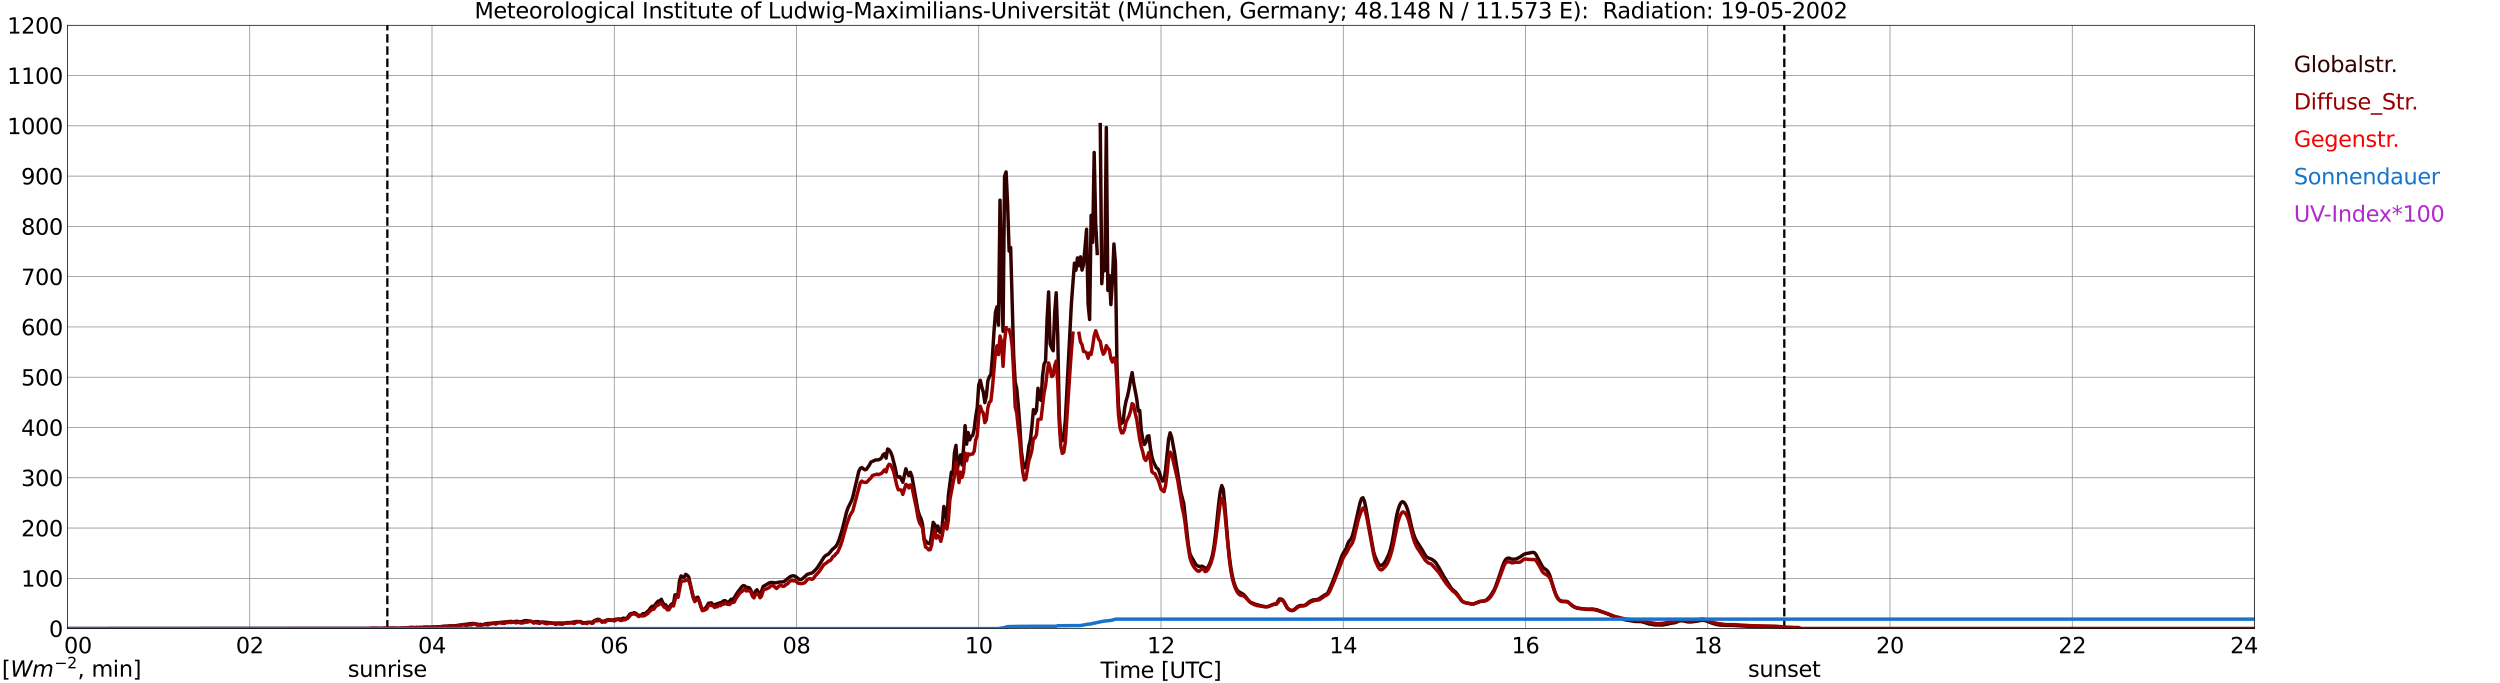 <?xml version="1.0" encoding="utf-8" standalone="no"?>
<!DOCTYPE svg PUBLIC "-//W3C//DTD SVG 1.1//EN"
  "http://www.w3.org/Graphics/SVG/1.1/DTD/svg11.dtd">
<svg xmlns:xlink="http://www.w3.org/1999/xlink" width="1085.4pt" height="296.64pt" viewBox="0 0 1085.4 296.64" xmlns="http://www.w3.org/2000/svg" version="1.1">
 <defs>
  <style type="text/css">*{stroke-linejoin: round; stroke-linecap: butt}</style>
 </defs>
 <g id="figure_1">
  <g id="patch_1">
   <path d="M 0 296.64 
L 1085.4 296.64 
L 1085.4 0 
L 0 0 
z
" style="fill: #ffffff"/>
  </g>
  <g id="axes_1">
   <g id="patch_2">
    <path d="M 29.306 272.909 
L 978.814 272.909 
L 978.814 10.976 
L 29.306 10.976 
z
" style="fill: #ffffff"/>
   </g>
   <g id="patch_3">
    <path d="M 978.814 272.909 
L 978.814 272.909 
L 978.814 10.976 
L 978.814 10.976 
z
" clip-path="url(#pf2a16aae43)" style="fill: #d3d3d3; opacity: 0.25; stroke: #d3d3d3; stroke-linejoin: miter"/>
   </g>
   <g id="matplotlib.axis_1">
    <g id="xtick_1">
     <g id="line2d_1">
      <path d="M 29.306 272.909 
L 29.306 10.976 
" clip-path="url(#pf2a16aae43)" style="fill: none; stroke: #808080; stroke-width: 0.3; stroke-linecap: square"/>
     </g>
     <g id="line2d_2"/>
     <g id="text_1">
      <!--    00 -->
      <g transform="translate(18.733 283.627) scale(0.095 -0.095)">
       <defs>
        <path id="DejaVuSans-20" transform="scale(0.016)"/>
        <path id="DejaVuSans-30" d="M 2034 4250 
Q 1547 4250 1301 3770 
Q 1056 3291 1056 2328 
Q 1056 1369 1301 889 
Q 1547 409 2034 409 
Q 2525 409 2770 889 
Q 3016 1369 3016 2328 
Q 3016 3291 2770 3770 
Q 2525 4250 2034 4250 
z
M 2034 4750 
Q 2819 4750 3233 4129 
Q 3647 3509 3647 2328 
Q 3647 1150 3233 529 
Q 2819 -91 2034 -91 
Q 1250 -91 836 529 
Q 422 1150 422 2328 
Q 422 3509 836 4129 
Q 1250 4750 2034 4750 
z
" transform="scale(0.016)"/>
       </defs>
       <use xlink:href="#DejaVuSans-20"/>
       <use xlink:href="#DejaVuSans-20" transform="translate(31.787 0)"/>
       <use xlink:href="#DejaVuSans-20" transform="translate(63.574 0)"/>
       <use xlink:href="#DejaVuSans-30" transform="translate(95.361 0)"/>
       <use xlink:href="#DejaVuSans-30" transform="translate(158.984 0)"/>
      </g>
     </g>
    </g>
    <g id="xtick_2">
     <g id="line2d_3">
      <path d="M 108.431 272.909 
L 108.431 10.976 
" clip-path="url(#pf2a16aae43)" style="fill: none; stroke: #808080; stroke-width: 0.3; stroke-linecap: square"/>
     </g>
     <g id="line2d_4"/>
     <g id="text_2">
      <!-- 02 -->
      <g transform="translate(102.387 283.627) scale(0.095 -0.095)">
       <defs>
        <path id="DejaVuSans-32" d="M 1228 531 
L 3431 531 
L 3431 0 
L 469 0 
L 469 531 
Q 828 903 1448 1529 
Q 2069 2156 2228 2338 
Q 2531 2678 2651 2914 
Q 2772 3150 2772 3378 
Q 2772 3750 2511 3984 
Q 2250 4219 1831 4219 
Q 1534 4219 1204 4116 
Q 875 4013 500 3803 
L 500 4441 
Q 881 4594 1212 4672 
Q 1544 4750 1819 4750 
Q 2544 4750 2975 4387 
Q 3406 4025 3406 3419 
Q 3406 3131 3298 2873 
Q 3191 2616 2906 2266 
Q 2828 2175 2409 1742 
Q 1991 1309 1228 531 
z
" transform="scale(0.016)"/>
       </defs>
       <use xlink:href="#DejaVuSans-30"/>
       <use xlink:href="#DejaVuSans-32" transform="translate(63.623 0)"/>
      </g>
     </g>
    </g>
    <g id="xtick_3">
     <g id="line2d_5">
      <path d="M 187.557 272.909 
L 187.557 10.976 
" clip-path="url(#pf2a16aae43)" style="fill: none; stroke: #808080; stroke-width: 0.3; stroke-linecap: square"/>
     </g>
     <g id="line2d_6"/>
     <g id="text_3">
      <!-- 04 -->
      <g transform="translate(181.513 283.627) scale(0.095 -0.095)">
       <defs>
        <path id="DejaVuSans-34" d="M 2419 4116 
L 825 1625 
L 2419 1625 
L 2419 4116 
z
M 2253 4666 
L 3047 4666 
L 3047 1625 
L 3713 1625 
L 3713 1100 
L 3047 1100 
L 3047 0 
L 2419 0 
L 2419 1100 
L 313 1100 
L 313 1709 
L 2253 4666 
z
" transform="scale(0.016)"/>
       </defs>
       <use xlink:href="#DejaVuSans-30"/>
       <use xlink:href="#DejaVuSans-34" transform="translate(63.623 0)"/>
      </g>
     </g>
    </g>
    <g id="xtick_4">
     <g id="line2d_7">
      <path d="M 266.683 272.909 
L 266.683 10.976 
" clip-path="url(#pf2a16aae43)" style="fill: none; stroke: #808080; stroke-width: 0.3; stroke-linecap: square"/>
     </g>
     <g id="line2d_8"/>
     <g id="text_4">
      <!-- 06 -->
      <g transform="translate(260.638 283.627) scale(0.095 -0.095)">
       <defs>
        <path id="DejaVuSans-36" d="M 2113 2584 
Q 1688 2584 1439 2293 
Q 1191 2003 1191 1497 
Q 1191 994 1439 701 
Q 1688 409 2113 409 
Q 2538 409 2786 701 
Q 3034 994 3034 1497 
Q 3034 2003 2786 2293 
Q 2538 2584 2113 2584 
z
M 3366 4563 
L 3366 3988 
Q 3128 4100 2886 4159 
Q 2644 4219 2406 4219 
Q 1781 4219 1451 3797 
Q 1122 3375 1075 2522 
Q 1259 2794 1537 2939 
Q 1816 3084 2150 3084 
Q 2853 3084 3261 2657 
Q 3669 2231 3669 1497 
Q 3669 778 3244 343 
Q 2819 -91 2113 -91 
Q 1303 -91 875 529 
Q 447 1150 447 2328 
Q 447 3434 972 4092 
Q 1497 4750 2381 4750 
Q 2619 4750 2861 4703 
Q 3103 4656 3366 4563 
z
" transform="scale(0.016)"/>
       </defs>
       <use xlink:href="#DejaVuSans-30"/>
       <use xlink:href="#DejaVuSans-36" transform="translate(63.623 0)"/>
      </g>
     </g>
    </g>
    <g id="xtick_5">
     <g id="line2d_9">
      <path d="M 345.808 272.909 
L 345.808 10.976 
" clip-path="url(#pf2a16aae43)" style="fill: none; stroke: #808080; stroke-width: 0.3; stroke-linecap: square"/>
     </g>
     <g id="line2d_10"/>
     <g id="text_5">
      <!-- 08 -->
      <g transform="translate(339.764 283.627) scale(0.095 -0.095)">
       <defs>
        <path id="DejaVuSans-38" d="M 2034 2216 
Q 1584 2216 1326 1975 
Q 1069 1734 1069 1313 
Q 1069 891 1326 650 
Q 1584 409 2034 409 
Q 2484 409 2743 651 
Q 3003 894 3003 1313 
Q 3003 1734 2745 1975 
Q 2488 2216 2034 2216 
z
M 1403 2484 
Q 997 2584 770 2862 
Q 544 3141 544 3541 
Q 544 4100 942 4425 
Q 1341 4750 2034 4750 
Q 2731 4750 3128 4425 
Q 3525 4100 3525 3541 
Q 3525 3141 3298 2862 
Q 3072 2584 2669 2484 
Q 3125 2378 3379 2068 
Q 3634 1759 3634 1313 
Q 3634 634 3220 271 
Q 2806 -91 2034 -91 
Q 1263 -91 848 271 
Q 434 634 434 1313 
Q 434 1759 690 2068 
Q 947 2378 1403 2484 
z
M 1172 3481 
Q 1172 3119 1398 2916 
Q 1625 2713 2034 2713 
Q 2441 2713 2670 2916 
Q 2900 3119 2900 3481 
Q 2900 3844 2670 4047 
Q 2441 4250 2034 4250 
Q 1625 4250 1398 4047 
Q 1172 3844 1172 3481 
z
" transform="scale(0.016)"/>
       </defs>
       <use xlink:href="#DejaVuSans-30"/>
       <use xlink:href="#DejaVuSans-38" transform="translate(63.623 0)"/>
      </g>
     </g>
    </g>
    <g id="xtick_6">
     <g id="line2d_11">
      <path d="M 424.934 272.909 
L 424.934 10.976 
" clip-path="url(#pf2a16aae43)" style="fill: none; stroke: #808080; stroke-width: 0.3; stroke-linecap: square"/>
     </g>
     <g id="line2d_12"/>
     <g id="text_6">
      <!-- 10 -->
      <g transform="translate(418.89 283.627) scale(0.095 -0.095)">
       <defs>
        <path id="DejaVuSans-31" d="M 794 531 
L 1825 531 
L 1825 4091 
L 703 3866 
L 703 4441 
L 1819 4666 
L 2450 4666 
L 2450 531 
L 3481 531 
L 3481 0 
L 794 0 
L 794 531 
z
" transform="scale(0.016)"/>
       </defs>
       <use xlink:href="#DejaVuSans-31"/>
       <use xlink:href="#DejaVuSans-30" transform="translate(63.623 0)"/>
      </g>
     </g>
    </g>
    <g id="xtick_7">
     <g id="line2d_13">
      <path d="M 504.06 272.909 
L 504.06 10.976 
" clip-path="url(#pf2a16aae43)" style="fill: none; stroke: #808080; stroke-width: 0.3; stroke-linecap: square"/>
     </g>
     <g id="line2d_14"/>
     <g id="text_7">
      <!-- 12 -->
      <g transform="translate(498.015 283.627) scale(0.095 -0.095)">
       <use xlink:href="#DejaVuSans-31"/>
       <use xlink:href="#DejaVuSans-32" transform="translate(63.623 0)"/>
      </g>
     </g>
    </g>
    <g id="xtick_8">
     <g id="line2d_15">
      <path d="M 583.185 272.909 
L 583.185 10.976 
" clip-path="url(#pf2a16aae43)" style="fill: none; stroke: #808080; stroke-width: 0.3; stroke-linecap: square"/>
     </g>
     <g id="line2d_16"/>
     <g id="text_8">
      <!-- 14 -->
      <g transform="translate(577.141 283.627) scale(0.095 -0.095)">
       <use xlink:href="#DejaVuSans-31"/>
       <use xlink:href="#DejaVuSans-34" transform="translate(63.623 0)"/>
      </g>
     </g>
    </g>
    <g id="xtick_9">
     <g id="line2d_17">
      <path d="M 662.311 272.909 
L 662.311 10.976 
" clip-path="url(#pf2a16aae43)" style="fill: none; stroke: #808080; stroke-width: 0.3; stroke-linecap: square"/>
     </g>
     <g id="line2d_18"/>
     <g id="text_9">
      <!-- 16 -->
      <g transform="translate(656.267 283.627) scale(0.095 -0.095)">
       <use xlink:href="#DejaVuSans-31"/>
       <use xlink:href="#DejaVuSans-36" transform="translate(63.623 0)"/>
      </g>
     </g>
    </g>
    <g id="xtick_10">
     <g id="line2d_19">
      <path d="M 741.437 272.909 
L 741.437 10.976 
" clip-path="url(#pf2a16aae43)" style="fill: none; stroke: #808080; stroke-width: 0.3; stroke-linecap: square"/>
     </g>
     <g id="line2d_20"/>
     <g id="text_10">
      <!-- 18 -->
      <g transform="translate(735.392 283.627) scale(0.095 -0.095)">
       <use xlink:href="#DejaVuSans-31"/>
       <use xlink:href="#DejaVuSans-38" transform="translate(63.623 0)"/>
      </g>
     </g>
    </g>
    <g id="xtick_11">
     <g id="line2d_21">
      <path d="M 820.562 272.909 
L 820.562 10.976 
" clip-path="url(#pf2a16aae43)" style="fill: none; stroke: #808080; stroke-width: 0.3; stroke-linecap: square"/>
     </g>
     <g id="line2d_22"/>
     <g id="text_11">
      <!-- 20 -->
      <g transform="translate(814.518 283.627) scale(0.095 -0.095)">
       <use xlink:href="#DejaVuSans-32"/>
       <use xlink:href="#DejaVuSans-30" transform="translate(63.623 0)"/>
      </g>
     </g>
    </g>
    <g id="xtick_12">
     <g id="line2d_23">
      <path d="M 899.688 272.909 
L 899.688 10.976 
" clip-path="url(#pf2a16aae43)" style="fill: none; stroke: #808080; stroke-width: 0.3; stroke-linecap: square"/>
     </g>
     <g id="line2d_24"/>
     <g id="text_12">
      <!-- 22 -->
      <g transform="translate(893.644 283.627) scale(0.095 -0.095)">
       <use xlink:href="#DejaVuSans-32"/>
       <use xlink:href="#DejaVuSans-32" transform="translate(63.623 0)"/>
      </g>
     </g>
    </g>
    <g id="xtick_13">
     <g id="line2d_25">
      <path d="M 978.814 272.909 
L 978.814 10.976 
" clip-path="url(#pf2a16aae43)" style="fill: none; stroke: #808080; stroke-width: 0.3; stroke-linecap: square"/>
     </g>
     <g id="line2d_26"/>
     <g id="text_13">
      <!-- 24    -->
      <g transform="translate(968.241 283.627) scale(0.095 -0.095)">
       <use xlink:href="#DejaVuSans-32"/>
       <use xlink:href="#DejaVuSans-34" transform="translate(63.623 0)"/>
       <use xlink:href="#DejaVuSans-20" transform="translate(127.246 0)"/>
       <use xlink:href="#DejaVuSans-20" transform="translate(159.033 0)"/>
       <use xlink:href="#DejaVuSans-20" transform="translate(190.82 0)"/>
      </g>
     </g>
    </g>
    <g id="text_14">
     <!-- Time [UTC] -->
     <g transform="translate(477.806 294.322) scale(0.095 -0.095)">
      <defs>
       <path id="DejaVuSans-54" d="M -19 4666 
L 3928 4666 
L 3928 4134 
L 2272 4134 
L 2272 0 
L 1638 0 
L 1638 4134 
L -19 4134 
L -19 4666 
z
" transform="scale(0.016)"/>
       <path id="DejaVuSans-69" d="M 603 3500 
L 1178 3500 
L 1178 0 
L 603 0 
L 603 3500 
z
M 603 4863 
L 1178 4863 
L 1178 4134 
L 603 4134 
L 603 4863 
z
" transform="scale(0.016)"/>
       <path id="DejaVuSans-6d" d="M 3328 2828 
Q 3544 3216 3844 3400 
Q 4144 3584 4550 3584 
Q 5097 3584 5394 3201 
Q 5691 2819 5691 2113 
L 5691 0 
L 5113 0 
L 5113 2094 
Q 5113 2597 4934 2840 
Q 4756 3084 4391 3084 
Q 3944 3084 3684 2787 
Q 3425 2491 3425 1978 
L 3425 0 
L 2847 0 
L 2847 2094 
Q 2847 2600 2669 2842 
Q 2491 3084 2119 3084 
Q 1678 3084 1418 2786 
Q 1159 2488 1159 1978 
L 1159 0 
L 581 0 
L 581 3500 
L 1159 3500 
L 1159 2956 
Q 1356 3278 1631 3431 
Q 1906 3584 2284 3584 
Q 2666 3584 2933 3390 
Q 3200 3197 3328 2828 
z
" transform="scale(0.016)"/>
       <path id="DejaVuSans-65" d="M 3597 1894 
L 3597 1613 
L 953 1613 
Q 991 1019 1311 708 
Q 1631 397 2203 397 
Q 2534 397 2845 478 
Q 3156 559 3463 722 
L 3463 178 
Q 3153 47 2828 -22 
Q 2503 -91 2169 -91 
Q 1331 -91 842 396 
Q 353 884 353 1716 
Q 353 2575 817 3079 
Q 1281 3584 2069 3584 
Q 2775 3584 3186 3129 
Q 3597 2675 3597 1894 
z
M 3022 2063 
Q 3016 2534 2758 2815 
Q 2500 3097 2075 3097 
Q 1594 3097 1305 2825 
Q 1016 2553 972 2059 
L 3022 2063 
z
" transform="scale(0.016)"/>
       <path id="DejaVuSans-5b" d="M 550 4863 
L 1875 4863 
L 1875 4416 
L 1125 4416 
L 1125 -397 
L 1875 -397 
L 1875 -844 
L 550 -844 
L 550 4863 
z
" transform="scale(0.016)"/>
       <path id="DejaVuSans-55" d="M 556 4666 
L 1191 4666 
L 1191 1831 
Q 1191 1081 1462 751 
Q 1734 422 2344 422 
Q 2950 422 3222 751 
Q 3494 1081 3494 1831 
L 3494 4666 
L 4128 4666 
L 4128 1753 
Q 4128 841 3676 375 
Q 3225 -91 2344 -91 
Q 1459 -91 1007 375 
Q 556 841 556 1753 
L 556 4666 
z
" transform="scale(0.016)"/>
       <path id="DejaVuSans-43" d="M 4122 4306 
L 4122 3641 
Q 3803 3938 3442 4084 
Q 3081 4231 2675 4231 
Q 1875 4231 1450 3742 
Q 1025 3253 1025 2328 
Q 1025 1406 1450 917 
Q 1875 428 2675 428 
Q 3081 428 3442 575 
Q 3803 722 4122 1019 
L 4122 359 
Q 3791 134 3420 21 
Q 3050 -91 2638 -91 
Q 1578 -91 968 557 
Q 359 1206 359 2328 
Q 359 3453 968 4101 
Q 1578 4750 2638 4750 
Q 3056 4750 3426 4639 
Q 3797 4528 4122 4306 
z
" transform="scale(0.016)"/>
       <path id="DejaVuSans-5d" d="M 1947 4863 
L 1947 -844 
L 622 -844 
L 622 -397 
L 1369 -397 
L 1369 4416 
L 622 4416 
L 622 4863 
L 1947 4863 
z
" transform="scale(0.016)"/>
      </defs>
      <use xlink:href="#DejaVuSans-54"/>
      <use xlink:href="#DejaVuSans-69" transform="translate(57.959 0)"/>
      <use xlink:href="#DejaVuSans-6d" transform="translate(85.742 0)"/>
      <use xlink:href="#DejaVuSans-65" transform="translate(183.154 0)"/>
      <use xlink:href="#DejaVuSans-20" transform="translate(244.678 0)"/>
      <use xlink:href="#DejaVuSans-5b" transform="translate(276.465 0)"/>
      <use xlink:href="#DejaVuSans-55" transform="translate(315.479 0)"/>
      <use xlink:href="#DejaVuSans-54" transform="translate(388.672 0)"/>
      <use xlink:href="#DejaVuSans-43" transform="translate(443.881 0)"/>
      <use xlink:href="#DejaVuSans-5d" transform="translate(513.705 0)"/>
     </g>
    </g>
   </g>
   <g id="matplotlib.axis_2">
    <g id="ytick_1">
     <g id="line2d_27">
      <path d="M 29.306 272.909 
L 978.814 272.909 
" clip-path="url(#pf2a16aae43)" style="fill: none; stroke: #808080; stroke-width: 0.3; stroke-linecap: square"/>
     </g>
     <g id="line2d_28"/>
     <g id="text_15">
      <!-- 0 -->
      <g transform="translate(21.261 276.518) scale(0.095 -0.095)">
       <use xlink:href="#DejaVuSans-30"/>
      </g>
     </g>
    </g>
    <g id="ytick_2">
     <g id="line2d_29">
      <path d="M 29.306 251.081 
L 978.814 251.081 
" clip-path="url(#pf2a16aae43)" style="fill: none; stroke: #808080; stroke-width: 0.3; stroke-linecap: square"/>
     </g>
     <g id="line2d_30"/>
     <g id="text_16">
      <!-- 100 -->
      <g transform="translate(9.173 254.69) scale(0.095 -0.095)">
       <use xlink:href="#DejaVuSans-31"/>
       <use xlink:href="#DejaVuSans-30" transform="translate(63.623 0)"/>
       <use xlink:href="#DejaVuSans-30" transform="translate(127.246 0)"/>
      </g>
     </g>
    </g>
    <g id="ytick_3">
     <g id="line2d_31">
      <path d="M 29.306 229.253 
L 978.814 229.253 
" clip-path="url(#pf2a16aae43)" style="fill: none; stroke: #808080; stroke-width: 0.3; stroke-linecap: square"/>
     </g>
     <g id="line2d_32"/>
     <g id="text_17">
      <!-- 200 -->
      <g transform="translate(9.173 232.863) scale(0.095 -0.095)">
       <use xlink:href="#DejaVuSans-32"/>
       <use xlink:href="#DejaVuSans-30" transform="translate(63.623 0)"/>
       <use xlink:href="#DejaVuSans-30" transform="translate(127.246 0)"/>
      </g>
     </g>
    </g>
    <g id="ytick_4">
     <g id="line2d_33">
      <path d="M 29.306 207.426 
L 978.814 207.426 
" clip-path="url(#pf2a16aae43)" style="fill: none; stroke: #808080; stroke-width: 0.3; stroke-linecap: square"/>
     </g>
     <g id="line2d_34"/>
     <g id="text_18">
      <!-- 300 -->
      <g transform="translate(9.173 211.035) scale(0.095 -0.095)">
       <defs>
        <path id="DejaVuSans-33" d="M 2597 2516 
Q 3050 2419 3304 2112 
Q 3559 1806 3559 1356 
Q 3559 666 3084 287 
Q 2609 -91 1734 -91 
Q 1441 -91 1130 -33 
Q 819 25 488 141 
L 488 750 
Q 750 597 1062 519 
Q 1375 441 1716 441 
Q 2309 441 2620 675 
Q 2931 909 2931 1356 
Q 2931 1769 2642 2001 
Q 2353 2234 1838 2234 
L 1294 2234 
L 1294 2753 
L 1863 2753 
Q 2328 2753 2575 2939 
Q 2822 3125 2822 3475 
Q 2822 3834 2567 4026 
Q 2313 4219 1838 4219 
Q 1578 4219 1281 4162 
Q 984 4106 628 3988 
L 628 4550 
Q 988 4650 1302 4700 
Q 1616 4750 1894 4750 
Q 2613 4750 3031 4423 
Q 3450 4097 3450 3541 
Q 3450 3153 3228 2886 
Q 3006 2619 2597 2516 
z
" transform="scale(0.016)"/>
       </defs>
       <use xlink:href="#DejaVuSans-33"/>
       <use xlink:href="#DejaVuSans-30" transform="translate(63.623 0)"/>
       <use xlink:href="#DejaVuSans-30" transform="translate(127.246 0)"/>
      </g>
     </g>
    </g>
    <g id="ytick_5">
     <g id="line2d_35">
      <path d="M 29.306 185.598 
L 978.814 185.598 
" clip-path="url(#pf2a16aae43)" style="fill: none; stroke: #808080; stroke-width: 0.3; stroke-linecap: square"/>
     </g>
     <g id="line2d_36"/>
     <g id="text_19">
      <!-- 400 -->
      <g transform="translate(9.173 189.207) scale(0.095 -0.095)">
       <use xlink:href="#DejaVuSans-34"/>
       <use xlink:href="#DejaVuSans-30" transform="translate(63.623 0)"/>
       <use xlink:href="#DejaVuSans-30" transform="translate(127.246 0)"/>
      </g>
     </g>
    </g>
    <g id="ytick_6">
     <g id="line2d_37">
      <path d="M 29.306 163.77 
L 978.814 163.77 
" clip-path="url(#pf2a16aae43)" style="fill: none; stroke: #808080; stroke-width: 0.3; stroke-linecap: square"/>
     </g>
     <g id="line2d_38"/>
     <g id="text_20">
      <!-- 500 -->
      <g transform="translate(9.173 167.379) scale(0.095 -0.095)">
       <defs>
        <path id="DejaVuSans-35" d="M 691 4666 
L 3169 4666 
L 3169 4134 
L 1269 4134 
L 1269 2991 
Q 1406 3038 1543 3061 
Q 1681 3084 1819 3084 
Q 2600 3084 3056 2656 
Q 3513 2228 3513 1497 
Q 3513 744 3044 326 
Q 2575 -91 1722 -91 
Q 1428 -91 1123 -41 
Q 819 9 494 109 
L 494 744 
Q 775 591 1075 516 
Q 1375 441 1709 441 
Q 2250 441 2565 725 
Q 2881 1009 2881 1497 
Q 2881 1984 2565 2268 
Q 2250 2553 1709 2553 
Q 1456 2553 1204 2497 
Q 953 2441 691 2322 
L 691 4666 
z
" transform="scale(0.016)"/>
       </defs>
       <use xlink:href="#DejaVuSans-35"/>
       <use xlink:href="#DejaVuSans-30" transform="translate(63.623 0)"/>
       <use xlink:href="#DejaVuSans-30" transform="translate(127.246 0)"/>
      </g>
     </g>
    </g>
    <g id="ytick_7">
     <g id="line2d_39">
      <path d="M 29.306 141.942 
L 978.814 141.942 
" clip-path="url(#pf2a16aae43)" style="fill: none; stroke: #808080; stroke-width: 0.3; stroke-linecap: square"/>
     </g>
     <g id="line2d_40"/>
     <g id="text_21">
      <!-- 600 -->
      <g transform="translate(9.173 145.551) scale(0.095 -0.095)">
       <use xlink:href="#DejaVuSans-36"/>
       <use xlink:href="#DejaVuSans-30" transform="translate(63.623 0)"/>
       <use xlink:href="#DejaVuSans-30" transform="translate(127.246 0)"/>
      </g>
     </g>
    </g>
    <g id="ytick_8">
     <g id="line2d_41">
      <path d="M 29.306 120.114 
L 978.814 120.114 
" clip-path="url(#pf2a16aae43)" style="fill: none; stroke: #808080; stroke-width: 0.3; stroke-linecap: square"/>
     </g>
     <g id="line2d_42"/>
     <g id="text_22">
      <!-- 700 -->
      <g transform="translate(9.173 123.724) scale(0.095 -0.095)">
       <defs>
        <path id="DejaVuSans-37" d="M 525 4666 
L 3525 4666 
L 3525 4397 
L 1831 0 
L 1172 0 
L 2766 4134 
L 525 4134 
L 525 4666 
z
" transform="scale(0.016)"/>
       </defs>
       <use xlink:href="#DejaVuSans-37"/>
       <use xlink:href="#DejaVuSans-30" transform="translate(63.623 0)"/>
       <use xlink:href="#DejaVuSans-30" transform="translate(127.246 0)"/>
      </g>
     </g>
    </g>
    <g id="ytick_9">
     <g id="line2d_43">
      <path d="M 29.306 98.287 
L 978.814 98.287 
" clip-path="url(#pf2a16aae43)" style="fill: none; stroke: #808080; stroke-width: 0.3; stroke-linecap: square"/>
     </g>
     <g id="line2d_44"/>
     <g id="text_23">
      <!-- 800 -->
      <g transform="translate(9.173 101.896) scale(0.095 -0.095)">
       <use xlink:href="#DejaVuSans-38"/>
       <use xlink:href="#DejaVuSans-30" transform="translate(63.623 0)"/>
       <use xlink:href="#DejaVuSans-30" transform="translate(127.246 0)"/>
      </g>
     </g>
    </g>
    <g id="ytick_10">
     <g id="line2d_45">
      <path d="M 29.306 76.459 
L 978.814 76.459 
" clip-path="url(#pf2a16aae43)" style="fill: none; stroke: #808080; stroke-width: 0.3; stroke-linecap: square"/>
     </g>
     <g id="line2d_46"/>
     <g id="text_24">
      <!-- 900 -->
      <g transform="translate(9.173 80.068) scale(0.095 -0.095)">
       <defs>
        <path id="DejaVuSans-39" d="M 703 97 
L 703 672 
Q 941 559 1184 500 
Q 1428 441 1663 441 
Q 2288 441 2617 861 
Q 2947 1281 2994 2138 
Q 2813 1869 2534 1725 
Q 2256 1581 1919 1581 
Q 1219 1581 811 2004 
Q 403 2428 403 3163 
Q 403 3881 828 4315 
Q 1253 4750 1959 4750 
Q 2769 4750 3195 4129 
Q 3622 3509 3622 2328 
Q 3622 1225 3098 567 
Q 2575 -91 1691 -91 
Q 1453 -91 1209 -44 
Q 966 3 703 97 
z
M 1959 2075 
Q 2384 2075 2632 2365 
Q 2881 2656 2881 3163 
Q 2881 3666 2632 3958 
Q 2384 4250 1959 4250 
Q 1534 4250 1286 3958 
Q 1038 3666 1038 3163 
Q 1038 2656 1286 2365 
Q 1534 2075 1959 2075 
z
" transform="scale(0.016)"/>
       </defs>
       <use xlink:href="#DejaVuSans-39"/>
       <use xlink:href="#DejaVuSans-30" transform="translate(63.623 0)"/>
       <use xlink:href="#DejaVuSans-30" transform="translate(127.246 0)"/>
      </g>
     </g>
    </g>
    <g id="ytick_11">
     <g id="line2d_47">
      <path d="M 29.306 54.631 
L 978.814 54.631 
" clip-path="url(#pf2a16aae43)" style="fill: none; stroke: #808080; stroke-width: 0.3; stroke-linecap: square"/>
     </g>
     <g id="line2d_48"/>
     <g id="text_25">
      <!-- 1000 -->
      <g transform="translate(3.128 58.24) scale(0.095 -0.095)">
       <use xlink:href="#DejaVuSans-31"/>
       <use xlink:href="#DejaVuSans-30" transform="translate(63.623 0)"/>
       <use xlink:href="#DejaVuSans-30" transform="translate(127.246 0)"/>
       <use xlink:href="#DejaVuSans-30" transform="translate(190.869 0)"/>
      </g>
     </g>
    </g>
    <g id="ytick_12">
     <g id="line2d_49">
      <path d="M 29.306 32.803 
L 978.814 32.803 
" clip-path="url(#pf2a16aae43)" style="fill: none; stroke: #808080; stroke-width: 0.3; stroke-linecap: square"/>
     </g>
     <g id="line2d_50"/>
     <g id="text_26">
      <!-- 1100 -->
      <g transform="translate(3.128 36.413) scale(0.095 -0.095)">
       <use xlink:href="#DejaVuSans-31"/>
       <use xlink:href="#DejaVuSans-31" transform="translate(63.623 0)"/>
       <use xlink:href="#DejaVuSans-30" transform="translate(127.246 0)"/>
       <use xlink:href="#DejaVuSans-30" transform="translate(190.869 0)"/>
      </g>
     </g>
    </g>
    <g id="ytick_13">
     <g id="line2d_51">
      <path d="M 29.306 10.976 
L 978.814 10.976 
" clip-path="url(#pf2a16aae43)" style="fill: none; stroke: #808080; stroke-width: 0.3; stroke-linecap: square"/>
     </g>
     <g id="line2d_52"/>
     <g id="text_27">
      <!-- 1200 -->
      <g transform="translate(3.128 14.585) scale(0.095 -0.095)">
       <use xlink:href="#DejaVuSans-31"/>
       <use xlink:href="#DejaVuSans-32" transform="translate(63.623 0)"/>
       <use xlink:href="#DejaVuSans-30" transform="translate(127.246 0)"/>
       <use xlink:href="#DejaVuSans-30" transform="translate(190.869 0)"/>
      </g>
     </g>
    </g>
   </g>
   <g id="line2d_53">
    <path d="M 168.171 272.909 
L 168.171 10.976 
" clip-path="url(#pf2a16aae43)" style="fill: none; stroke-dasharray: 3.7,1.6; stroke-dashoffset: 0; stroke: #000000"/>
   </g>
   <g id="line2d_54">
    <path d="M 774.67 272.909 
L 774.67 10.976 
" clip-path="url(#pf2a16aae43)" style="fill: none; stroke-dasharray: 3.7,1.6; stroke-dashoffset: 0; stroke: #000000"/>
   </g>
   <g id="line2d_55">
    <path d="M 29.306 272.909 
L 167.776 272.806 
L 173.051 272.743 
L 175.029 272.671 
L 178.326 272.485 
L 180.304 272.431 
L 182.941 272.422 
L 183.601 272.311 
L 185.579 272.289 
L 188.876 272.195 
L 190.854 272.108 
L 196.129 271.676 
L 196.788 271.748 
L 198.767 271.516 
L 202.063 271.056 
L 202.723 271.088 
L 203.382 270.855 
L 205.36 270.687 
L 207.998 271.128 
L 208.657 271.086 
L 209.317 271.272 
L 211.295 270.767 
L 214.592 270.479 
L 221.845 269.772 
L 222.504 269.916 
L 223.164 269.907 
L 224.482 269.715 
L 225.801 270.006 
L 227.12 269.715 
L 227.779 269.458 
L 228.439 269.421 
L 230.417 269.707 
L 231.736 270.117 
L 232.395 269.89 
L 233.714 269.899 
L 234.373 270.124 
L 235.692 270.071 
L 237.011 270.172 
L 240.308 270.547 
L 243.604 270.508 
L 245.583 270.482 
L 246.242 270.3 
L 247.561 270.316 
L 250.198 269.851 
L 252.176 269.879 
L 252.836 270.3 
L 253.495 270.407 
L 255.473 270.161 
L 256.792 270.185 
L 257.451 269.96 
L 258.111 269.351 
L 258.77 269.211 
L 259.43 268.89 
L 260.089 268.912 
L 260.748 269.48 
L 261.408 269.735 
L 262.067 269.733 
L 264.045 268.999 
L 265.364 269.246 
L 266.023 269.087 
L 266.683 269.063 
L 267.342 268.862 
L 268.661 268.689 
L 269.32 268.921 
L 270.639 268.356 
L 271.298 268.537 
L 271.958 268.441 
L 272.617 267.875 
L 273.277 266.817 
L 273.936 266.363 
L 274.595 266.339 
L 275.255 265.989 
L 275.914 266.192 
L 277.233 267.223 
L 278.552 267.068 
L 279.211 266.382 
L 279.87 266.585 
L 281.189 265.415 
L 281.849 264.813 
L 282.508 263.796 
L 283.167 263.211 
L 283.827 263.32 
L 285.145 261.628 
L 285.805 260.967 
L 286.464 260.936 
L 287.124 260.183 
L 287.783 261.698 
L 288.442 262.473 
L 289.102 262.641 
L 289.761 264.451 
L 290.42 263.824 
L 291.08 262.811 
L 291.739 262.115 
L 292.399 261.997 
L 293.058 258.238 
L 293.717 258.391 
L 294.377 257.808 
L 295.036 252.083 
L 295.696 250.053 
L 296.355 250.511 
L 297.014 250.712 
L 297.674 249.341 
L 298.333 249.758 
L 298.992 250.435 
L 300.971 259.125 
L 301.63 260.349 
L 302.289 259.568 
L 302.949 259.26 
L 303.608 260.858 
L 304.267 263.086 
L 304.927 264.643 
L 305.586 264.507 
L 306.246 264.038 
L 306.905 263.176 
L 307.564 261.938 
L 308.883 261.735 
L 309.543 262.589 
L 310.202 262.543 
L 313.499 261.427 
L 314.158 260.847 
L 314.818 260.755 
L 316.136 261.774 
L 317.455 260.161 
L 318.114 260.225 
L 318.774 259.548 
L 320.093 257.367 
L 322.071 254.728 
L 322.73 254.237 
L 323.39 254.423 
L 324.049 255.117 
L 324.708 255.01 
L 325.368 255.226 
L 326.027 256.32 
L 326.686 258.339 
L 327.346 258.079 
L 328.005 256.675 
L 328.665 256.047 
L 329.983 258.5 
L 331.302 254.661 
L 333.94 253.089 
L 334.599 252.882 
L 335.918 252.96 
L 336.577 253.074 
L 337.896 252.843 
L 338.555 252.698 
L 339.874 252.633 
L 340.533 252.393 
L 341.852 251.297 
L 343.171 250.291 
L 343.83 250.051 
L 344.49 249.97 
L 345.149 250.136 
L 347.127 251.625 
L 347.787 251.583 
L 348.446 251.214 
L 350.424 249.398 
L 351.743 248.951 
L 352.402 248.811 
L 353.062 248.377 
L 354.38 247.056 
L 355.04 246.229 
L 357.677 242.023 
L 358.337 241.304 
L 359.655 240.543 
L 360.315 239.862 
L 360.974 238.975 
L 361.634 238.283 
L 362.293 237.786 
L 362.952 237.12 
L 363.612 236.024 
L 364.271 234.405 
L 365.59 230.177 
L 367.568 222.199 
L 368.227 220.354 
L 369.546 217.739 
L 370.206 215.967 
L 372.843 204.658 
L 373.502 203.363 
L 374.162 202.992 
L 375.481 203.968 
L 376.14 203.787 
L 377.459 201.888 
L 378.118 200.624 
L 380.096 199.705 
L 381.415 199.633 
L 382.074 199.347 
L 382.734 198.78 
L 383.393 197.461 
L 384.053 196.963 
L 384.712 198.928 
L 385.371 194.933 
L 386.031 195.322 
L 386.69 196.3 
L 387.349 198.016 
L 388.668 203.163 
L 389.328 206.59 
L 389.987 207.146 
L 390.646 206.945 
L 391.306 207.98 
L 391.965 209.379 
L 393.284 203.531 
L 393.943 205.358 
L 394.603 206.467 
L 395.262 205.055 
L 395.921 206.884 
L 398.559 221.747 
L 399.218 223.731 
L 399.878 225.152 
L 400.537 227.655 
L 401.196 233.898 
L 401.856 234.878 
L 402.515 235.524 
L 403.175 235.994 
L 403.834 236.007 
L 404.493 231.822 
L 405.153 226.791 
L 405.812 227.734 
L 406.471 230.624 
L 407.131 228.365 
L 407.79 230.788 
L 408.45 231.325 
L 409.109 227.955 
L 409.768 219.885 
L 410.428 221.474 
L 411.087 226.278 
L 411.746 215.083 
L 413.065 204.966 
L 413.725 205.97 
L 414.384 196.566 
L 415.043 193.366 
L 415.703 203.272 
L 416.362 199.834 
L 417.022 197.49 
L 417.681 201.879 
L 418.34 194.381 
L 419 184.799 
L 419.659 192.84 
L 420.318 187.818 
L 420.978 190.998 
L 421.637 189.405 
L 422.297 189.086 
L 422.956 186.346 
L 423.615 180.977 
L 424.275 176.899 
L 424.934 167.083 
L 425.593 165.121 
L 426.253 168.068 
L 426.912 170.166 
L 427.572 174.802 
L 428.231 171.944 
L 428.89 165.333 
L 429.55 163.53 
L 430.209 162.598 
L 430.869 154.851 
L 431.528 144.219 
L 432.187 135.603 
L 432.847 133.187 
L 433.506 141.174 
L 434.165 86.904 
L 434.825 119.547 
L 435.484 143.837 
L 436.144 76.577 
L 436.803 74.649 
L 437.462 88.615 
L 438.122 109.009 
L 438.781 107.472 
L 440.1 154.528 
L 440.759 165.885 
L 441.419 168.74 
L 442.078 175.712 
L 442.737 184.493 
L 443.397 195.549 
L 444.056 200.58 
L 444.716 203.088 
L 445.375 202.811 
L 446.034 198.852 
L 446.694 193.685 
L 447.353 191.072 
L 448.012 185.146 
L 448.672 177.842 
L 449.331 179.567 
L 449.991 178.12 
L 450.65 168.574 
L 451.309 173.224 
L 451.969 173.83 
L 452.628 163.301 
L 453.287 158.04 
L 453.947 156.892 
L 454.606 138.592 
L 455.266 126.746 
L 455.925 149.377 
L 456.584 151.049 
L 457.244 152.284 
L 457.903 135.728 
L 458.563 127.097 
L 459.222 145.762 
L 459.881 179.639 
L 460.541 190.308 
L 461.2 191.356 
L 461.859 189.178 
L 462.519 182.601 
L 465.156 131.827 
L 466.475 114.262 
L 467.134 117.312 
L 467.794 111.968 
L 468.453 115.363 
L 469.113 111.508 
L 469.772 117.255 
L 470.431 114.845 
L 471.75 99.537 
L 472.409 132.028 
L 473.069 138.718 
L 473.728 93.498 
L 474.388 105.226 
L 475.047 66.191 
L 475.706 97.019 
L 476.366 110.045 
M 477.685 54.101 
L 478.344 123.164 
L 479.003 113.488 
L 479.663 117.517 
L 480.322 55.367 
L 480.981 126.082 
L 481.641 119.63 
L 482.3 132.24 
L 482.96 121.924 
L 483.619 105.931 
L 484.278 114.171 
L 484.938 158.243 
L 485.597 176.343 
L 486.256 181.752 
L 486.916 183.79 
L 487.575 183.323 
L 488.235 177.511 
L 488.894 174.073 
L 489.553 171.868 
L 490.213 168.686 
L 490.872 164.693 
L 491.532 161.781 
L 492.191 166.219 
L 493.51 173.056 
L 494.169 178.43 
L 494.828 178.205 
L 495.488 186.746 
L 496.147 190.708 
L 496.807 192.982 
L 497.466 192.105 
L 498.125 189.459 
L 498.785 189.193 
L 499.444 194.493 
L 500.103 198.284 
L 500.763 200.493 
L 502.082 203.167 
L 502.741 203.538 
L 503.4 205.182 
L 504.06 207.432 
L 504.719 208.877 
L 505.379 208.497 
L 506.038 204.031 
L 507.357 190.662 
L 508.016 187.912 
L 508.675 189.745 
L 509.994 196.957 
L 512.632 213.592 
L 513.95 218.66 
L 515.929 236.563 
L 516.588 240.23 
L 517.247 241.758 
L 519.226 245.155 
L 519.885 245.615 
L 520.544 245.912 
L 521.204 245.952 
L 521.863 245.814 
L 522.522 246.122 
L 523.182 246.628 
L 523.841 246.748 
L 524.501 246.111 
L 525.16 244.819 
L 525.819 243.092 
L 526.479 240.582 
L 527.138 236.694 
L 527.797 231.362 
L 529.116 218.56 
L 529.776 213.45 
L 530.435 210.818 
L 531.094 212.446 
L 531.754 219.042 
L 533.073 235.337 
L 533.732 241.671 
L 534.391 246.528 
L 535.051 250.142 
L 535.71 252.838 
L 536.369 254.77 
L 537.029 256.042 
L 537.688 256.802 
L 539.007 257.566 
L 539.666 257.924 
L 540.326 258.494 
L 542.304 260.991 
L 542.963 261.517 
L 544.941 262.287 
L 548.238 263.228 
L 549.557 263.436 
L 550.216 263.394 
L 550.876 263.233 
L 552.854 262.355 
L 553.513 262.383 
L 554.173 262.248 
L 554.832 260.938 
L 555.491 260.009 
L 556.151 260.076 
L 556.81 260.349 
L 557.47 261.327 
L 558.788 263.874 
L 559.448 264.538 
L 560.107 264.918 
L 560.766 265.118 
L 561.426 264.996 
L 563.404 263.337 
L 564.063 262.995 
L 564.723 262.883 
L 566.042 262.905 
L 566.701 262.685 
L 568.02 261.624 
L 568.679 261.093 
L 569.998 260.474 
L 571.976 260.26 
L 572.635 259.98 
L 575.273 258.219 
L 575.932 257.97 
L 576.592 257.236 
L 577.91 254.22 
L 579.229 250.878 
L 581.207 245.34 
L 582.526 241.457 
L 583.185 240.13 
L 584.504 238.008 
L 585.164 235.974 
L 585.823 234.752 
L 586.482 234.169 
L 587.142 232.606 
L 587.801 230.142 
L 590.439 218.425 
L 591.098 216.46 
L 591.757 216.085 
L 592.417 217.717 
L 593.076 220.828 
L 595.714 236.033 
L 596.373 239.547 
L 597.032 241.708 
L 598.351 244.592 
L 599.011 245.382 
L 599.67 245.589 
L 600.329 245.118 
L 600.989 244.434 
L 601.648 243.422 
L 602.967 240.645 
L 603.626 238.611 
L 604.286 235.961 
L 604.945 232.438 
L 606.264 224.346 
L 606.923 221.52 
L 607.582 219.542 
L 608.242 218.256 
L 608.901 217.8 
L 609.561 218.097 
L 610.22 219.049 
L 610.879 220.559 
L 611.539 222.797 
L 612.858 228.775 
L 613.517 231.207 
L 614.176 233.171 
L 614.836 234.599 
L 617.473 238.755 
L 618.792 241.077 
L 619.451 241.82 
L 620.111 242.239 
L 621.429 242.741 
L 622.089 243.125 
L 622.748 243.651 
L 623.408 244.341 
L 624.726 246.449 
L 626.705 250.001 
L 630.001 255.272 
L 630.661 255.977 
L 631.98 257.086 
L 632.639 257.874 
L 634.617 260.836 
L 635.276 261.316 
L 636.595 261.77 
L 639.233 262.248 
L 639.892 262.17 
L 642.53 261.194 
L 644.508 260.888 
L 645.167 260.541 
L 645.827 260.068 
L 647.145 258.612 
L 648.464 256.475 
L 649.123 255.145 
L 650.442 251.509 
L 652.42 245.609 
L 653.08 243.97 
L 653.739 242.824 
L 654.399 242.391 
L 655.058 242.282 
L 656.377 242.78 
L 657.695 242.745 
L 658.355 242.64 
L 659.674 242.001 
L 661.652 240.654 
L 662.311 240.399 
L 665.608 239.794 
L 666.267 240.014 
L 666.927 240.877 
L 668.246 243.365 
L 669.564 245.831 
L 670.224 246.624 
L 671.542 247.586 
L 672.202 248.39 
L 672.861 249.813 
L 674.18 254.224 
L 674.839 256.407 
L 675.499 258.123 
L 676.158 259.445 
L 676.817 260.334 
L 677.477 260.781 
L 678.136 261.008 
L 679.455 261.067 
L 680.114 261.059 
L 680.774 261.362 
L 682.752 263.137 
L 684.071 263.824 
L 685.389 264.18 
L 689.346 264.481 
L 691.324 264.409 
L 693.302 264.739 
L 698.577 266.78 
L 700.555 267.642 
L 701.874 267.993 
L 703.193 268.364 
L 705.171 269.03 
L 706.49 269.255 
L 708.468 269.563 
L 709.786 269.803 
L 711.105 269.844 
L 712.424 269.859 
L 713.743 270.193 
L 715.721 270.842 
L 718.358 271.296 
L 721.655 271.368 
L 722.974 271.167 
L 725.612 270.567 
L 726.93 270.403 
L 727.59 270.222 
L 728.909 269.626 
L 729.568 269.48 
L 730.887 269.576 
L 732.865 270.034 
L 734.184 270.019 
L 736.821 269.68 
L 738.799 269.292 
L 740.118 269.373 
L 741.437 269.842 
L 743.415 270.604 
L 745.393 271.165 
L 746.712 271.381 
L 750.009 271.523 
L 751.987 271.518 
L 760.559 271.977 
L 769.79 272.101 
L 779.021 272.817 
L 781 272.804 
L 782.318 272.909 
L 978.154 272.909 
L 978.154 272.909 
" clip-path="url(#pf2a16aae43)" style="fill: none; stroke: #330000; stroke-width: 1.5; stroke-linecap: square"/>
   </g>
   <g id="line2d_56">
    <path d="M 29.306 272.909 
L 160.523 272.909 
L 161.182 272.736 
L 163.819 272.736 
L 164.479 272.909 
L 165.138 272.756 
L 165.798 272.909 
L 166.457 272.73 
L 167.116 272.675 
L 167.776 272.909 
L 168.435 272.719 
L 171.073 272.636 
L 171.732 272.909 
L 172.391 272.673 
L 173.051 272.909 
L 173.71 272.909 
L 174.37 272.651 
L 175.029 272.909 
L 175.688 272.579 
L 176.348 272.883 
L 177.007 272.516 
L 178.985 272.343 
L 179.645 272.71 
L 180.304 272.787 
L 180.963 272.387 
L 181.623 272.71 
L 182.282 272.378 
L 182.941 272.73 
L 183.601 272.71 
L 184.26 272.311 
L 185.579 272.265 
L 186.238 272.61 
L 187.557 272.669 
L 188.217 272.623 
L 188.876 272.226 
L 189.535 272.167 
L 190.195 272.516 
L 190.854 272.147 
L 192.832 271.909 
L 193.492 271.94 
L 194.151 272.319 
L 194.81 271.846 
L 195.47 272.125 
L 196.129 271.732 
L 196.788 272.112 
L 197.448 271.844 
L 198.107 272.044 
L 198.767 271.619 
L 200.085 271.433 
L 201.404 271.145 
L 202.063 271.481 
L 202.723 271.643 
L 203.382 271.064 
L 204.042 271.291 
L 204.701 271.278 
L 205.36 270.837 
L 206.679 270.953 
L 207.339 271.555 
L 207.998 271.27 
L 208.657 271.538 
L 209.317 271.313 
L 209.976 271.235 
L 210.635 271.025 
L 211.295 271.3 
L 211.954 271.283 
L 212.614 270.89 
L 214.592 270.647 
L 215.251 270.97 
L 215.91 270.61 
L 217.229 270.346 
L 217.889 270.597 
L 219.207 270.637 
L 219.867 270.154 
L 220.526 270.355 
L 221.186 269.96 
L 221.845 270.324 
L 222.504 270.104 
L 223.164 270.124 
L 223.823 270.403 
L 224.482 270.348 
L 225.142 270.004 
L 225.801 270.453 
L 226.461 270.534 
L 227.12 270.429 
L 228.439 270.034 
L 229.098 270.143 
L 229.757 269.744 
L 230.417 269.79 
L 231.076 269.993 
L 231.736 270.573 
L 232.395 270.215 
L 233.054 270.431 
L 234.373 270.641 
L 235.033 270.252 
L 235.692 270.204 
L 236.351 270.613 
L 237.67 270.833 
L 238.329 270.503 
L 240.308 270.637 
L 240.967 271.014 
L 241.626 271.071 
L 242.286 270.595 
L 242.945 270.949 
L 244.264 271.029 
L 244.923 270.671 
L 248.22 270.399 
L 248.88 270.637 
L 249.539 270.641 
L 250.198 270.134 
L 250.858 270.014 
L 252.176 269.999 
L 252.836 270.652 
L 254.155 270.444 
L 254.814 270.754 
L 255.473 270.298 
L 256.133 270.246 
L 256.792 270.63 
L 257.451 270.575 
L 258.111 269.728 
L 258.77 269.477 
L 259.43 269.584 
L 260.089 269.135 
L 260.748 269.477 
L 261.408 270.172 
L 262.067 269.897 
L 262.726 270.115 
L 263.386 269.523 
L 264.045 269.281 
L 264.705 269.25 
L 265.364 269.379 
L 266.023 269.246 
L 266.683 269.615 
L 267.342 269.183 
L 268.661 268.917 
L 269.32 269.392 
L 269.98 269.368 
L 270.639 269.067 
L 271.298 269.13 
L 272.617 268.39 
L 273.936 266.817 
L 275.255 266.443 
L 275.914 266.801 
L 276.573 266.893 
L 277.233 267.668 
L 278.552 267.288 
L 279.211 267.441 
L 279.87 267.244 
L 281.189 266.411 
L 281.849 265.662 
L 283.167 264.501 
L 283.827 264.525 
L 284.486 263.567 
L 285.145 262.855 
L 285.805 262.685 
L 286.464 262.185 
L 287.124 261.96 
L 288.442 263.695 
L 289.102 263.894 
L 289.761 264.778 
L 290.42 264.75 
L 291.08 263.591 
L 291.739 262.715 
L 292.399 263.082 
L 293.058 260.513 
L 293.717 258.778 
L 294.377 259.332 
L 295.696 252.515 
L 296.355 252.266 
L 297.014 252.258 
L 298.333 251.742 
L 298.992 251.93 
L 299.652 253.875 
L 300.971 259.539 
L 301.63 261.194 
L 302.289 260.574 
L 302.949 260.373 
L 303.608 261.048 
L 304.267 263.364 
L 304.927 265.125 
L 305.586 265.012 
L 306.905 264.368 
L 307.564 262.979 
L 308.224 262.556 
L 308.883 262.914 
L 309.543 262.977 
L 310.202 263.719 
L 310.861 263.455 
L 311.521 263.392 
L 312.18 262.715 
L 312.839 262.962 
L 313.499 262.373 
L 314.158 262.331 
L 314.818 261.663 
L 315.477 262.281 
L 316.796 262.482 
L 317.455 261.639 
L 318.114 261.585 
L 318.774 261.379 
L 319.433 260.006 
L 320.752 258.07 
L 321.411 257.241 
L 322.071 256.861 
L 323.39 255.746 
L 324.049 256.595 
L 324.708 256.44 
L 325.368 256.49 
L 326.027 257.055 
L 326.686 258.876 
L 327.346 259.596 
L 328.005 258.164 
L 328.665 257.658 
L 329.324 258.241 
L 329.983 259.531 
L 330.643 258.756 
L 331.302 256.579 
L 331.961 255.73 
L 332.621 255.752 
L 333.94 255.097 
L 334.599 254.412 
L 335.258 254.283 
L 335.918 254.368 
L 336.577 255.117 
L 337.236 255.501 
L 337.896 254.683 
L 338.555 254.242 
L 339.215 254.189 
L 339.874 254.578 
L 340.533 254.488 
L 341.193 253.759 
L 341.852 253.587 
L 342.512 252.701 
L 343.171 252.216 
L 343.83 251.952 
L 344.49 252.227 
L 345.149 251.965 
L 346.468 253.205 
L 347.787 253.386 
L 349.105 253.152 
L 349.765 252.609 
L 350.424 251.655 
L 351.083 251.328 
L 351.743 251.24 
L 352.402 251.544 
L 353.062 251.297 
L 353.721 250.291 
L 355.699 248.095 
L 357.677 245.135 
L 358.996 244.288 
L 359.655 243.598 
L 360.315 243.481 
L 360.974 242.758 
L 361.634 241.595 
L 362.293 241.326 
L 362.952 240.388 
L 363.612 239.918 
L 364.93 236.9 
L 365.59 234.924 
L 367.568 227.778 
L 368.887 224.071 
L 369.546 222.871 
L 370.206 221.932 
L 373.502 209.578 
L 374.162 208.857 
L 374.821 209.346 
L 376.14 209.438 
L 376.799 208.855 
L 377.459 208.093 
L 378.118 207.511 
L 378.777 206.461 
L 380.756 205.839 
L 381.415 206.081 
L 382.734 205.518 
L 384.053 203.961 
L 384.712 204.915 
L 385.371 202.597 
L 386.031 201.541 
L 386.69 201.864 
L 387.349 203.193 
L 388.009 204.856 
L 389.328 210.632 
L 389.987 212.61 
L 391.306 212.758 
L 391.965 214.651 
L 393.284 210.318 
L 393.943 210.656 
L 394.603 211.846 
L 395.262 210.51 
L 395.921 211.317 
L 397.899 220.863 
L 398.559 224.744 
L 399.218 226.964 
L 400.537 229.122 
L 401.196 234.4 
L 401.856 237.535 
L 402.515 237.917 
L 403.175 238.724 
L 403.834 238.67 
L 404.493 236.716 
L 405.153 231.814 
L 405.812 230.227 
L 406.471 233.665 
L 407.131 232.488 
L 407.79 233.021 
L 408.45 235.038 
L 409.109 232.453 
L 409.768 227.904 
L 410.428 226.872 
L 411.087 229.657 
L 411.746 225.761 
L 412.406 216.927 
L 414.384 206.522 
L 415.043 200.58 
L 415.703 203.614 
L 416.362 209.532 
L 417.022 204.957 
L 417.681 207.277 
L 418.34 204.924 
L 419 196.693 
L 419.659 200.043 
L 420.318 197.005 
L 420.978 197.481 
L 421.637 197.142 
L 422.297 197.125 
L 422.956 195.914 
L 423.615 190.991 
L 424.275 189.151 
L 424.934 180.475 
L 425.593 176.354 
L 426.253 178.377 
L 426.912 179.353 
L 427.572 183.48 
L 428.231 182.271 
L 428.89 176.941 
L 429.55 174.64 
L 430.209 174.105 
L 430.869 168.339 
L 432.187 153.208 
L 432.847 150.119 
L 433.506 153.95 
L 434.165 145.887 
L 434.825 148.508 
L 435.484 159.077 
L 436.144 148.187 
L 436.803 142.289 
M 438.122 143.165 
L 438.781 145.302 
L 439.44 150.265 
L 440.1 162.15 
L 440.759 176.718 
L 441.419 179.242 
L 442.078 185.812 
L 442.737 191.129 
L 443.397 198.849 
L 444.056 205.005 
L 444.716 208.41 
L 445.375 207.884 
L 446.694 199.971 
L 447.353 197.985 
L 448.012 195.475 
L 448.672 190.308 
L 449.331 190.173 
L 449.991 188.582 
L 450.65 182.193 
L 451.309 181.998 
L 451.969 181.966 
L 453.287 170.628 
L 453.947 167.45 
L 454.606 161.893 
L 455.266 157.567 
L 455.925 159.915 
L 456.584 163.471 
L 457.244 162.958 
L 457.903 158.699 
L 458.563 156.755 
L 459.222 166.01 
L 459.881 183.491 
L 460.541 193.569 
L 461.2 196.852 
L 461.859 196.341 
L 462.519 192.004 
L 464.497 161.668 
L 465.156 152.326 
L 465.816 144.645 
M 468.453 144.712 
L 469.113 148.482 
L 469.772 149.597 
L 470.431 152.594 
L 471.091 152.69 
L 471.75 153.225 
L 472.409 155.545 
L 473.069 153.197 
L 473.728 153.873 
L 474.388 150.274 
L 475.047 145.786 
L 475.706 143.577 
L 477.025 147.327 
L 477.685 148.222 
L 478.344 151.741 
L 479.003 153.79 
L 479.663 152.88 
L 480.322 150.06 
L 480.981 151.151 
L 481.641 151.867 
L 482.3 155.716 
L 482.96 157.211 
L 483.619 155.454 
L 484.278 155.744 
L 484.938 165.783 
L 485.597 180.11 
L 486.256 185.689 
L 486.916 187.925 
L 487.575 187.903 
L 488.235 186.39 
L 488.894 183.219 
L 490.213 180.512 
L 490.872 178.386 
L 491.532 175.223 
L 492.191 175.863 
L 492.85 179.469 
L 493.51 182.066 
L 494.828 190.782 
L 495.488 193.947 
L 496.147 196.215 
L 496.807 199.129 
L 497.466 199.899 
L 498.125 198.389 
L 498.785 196.457 
L 499.444 199.934 
L 500.103 204.821 
L 500.763 205.404 
L 501.422 205.675 
L 502.082 207.12 
L 502.741 208.181 
L 503.4 210.071 
L 504.06 212.345 
L 504.719 212.981 
L 505.379 213.452 
L 506.038 210.785 
L 506.697 205.444 
L 507.357 198.88 
L 508.016 196.32 
L 508.675 197.105 
L 511.313 208.51 
L 512.632 216.451 
L 513.291 220.544 
L 513.95 223.373 
L 514.61 227.719 
L 515.269 233.492 
L 516.588 242.086 
L 517.247 244.02 
L 517.907 245.432 
L 518.566 246.515 
L 519.885 247.89 
L 520.544 248.021 
L 521.863 246.947 
L 522.522 247.132 
L 523.182 248.174 
L 523.841 247.931 
L 524.501 247.226 
L 525.16 245.875 
L 525.819 244.245 
L 526.479 242.038 
L 527.138 238.783 
L 527.797 234.529 
L 529.776 218.499 
L 530.435 216.349 
L 531.094 217.468 
L 531.754 222.332 
L 533.073 236.125 
L 533.732 242.841 
L 534.391 247.842 
L 535.051 251.31 
L 535.71 253.635 
L 536.369 255.436 
L 537.029 256.83 
L 537.688 257.78 
L 538.348 258.323 
L 539.007 258.553 
L 539.666 258.629 
L 540.326 258.985 
L 542.963 261.624 
L 544.282 262.401 
L 545.601 262.896 
L 548.898 263.377 
L 550.216 263.396 
L 550.876 263.276 
L 553.513 262.165 
L 554.173 262.268 
L 554.832 261.657 
L 555.491 260.585 
L 556.151 260.478 
L 556.81 260.655 
L 557.47 261.294 
L 558.788 263.713 
L 559.448 264.44 
L 560.107 264.815 
L 560.766 264.998 
L 561.426 265.018 
L 562.085 264.684 
L 563.404 263.643 
L 564.063 263.3 
L 564.723 263.11 
L 566.042 263.051 
L 566.701 262.851 
L 567.36 262.506 
L 568.679 261.495 
L 570.657 260.705 
L 572.635 260.436 
L 573.295 260.094 
L 575.273 258.697 
L 575.932 258.382 
L 576.592 257.883 
L 577.251 256.894 
L 579.229 252.33 
L 583.185 242.171 
L 583.845 241.021 
L 584.504 240.119 
L 585.164 238.971 
L 585.823 237.581 
L 586.482 236.795 
L 587.142 235.758 
L 587.801 233.896 
L 589.779 225.337 
L 591.098 221.644 
L 591.757 220.542 
L 592.417 221.068 
L 593.076 223.15 
L 593.736 226.339 
L 595.714 237.048 
L 596.373 240.636 
L 597.032 243.332 
L 598.351 246.268 
L 599.011 247.161 
L 599.67 247.445 
L 600.329 247.117 
L 601.648 245.725 
L 602.307 244.666 
L 602.967 243.256 
L 603.626 241.411 
L 604.286 239.178 
L 604.945 236.417 
L 606.923 226.606 
L 607.582 224.58 
L 608.242 223.111 
L 608.901 222.279 
L 609.561 222.347 
L 610.22 223.035 
L 610.879 224.108 
L 611.539 225.822 
L 613.517 233.481 
L 614.176 235.435 
L 614.836 236.989 
L 615.495 238.192 
L 616.154 239.067 
L 618.792 243.262 
L 620.111 244.428 
L 621.429 244.878 
L 623.408 247.078 
L 624.726 248.551 
L 626.705 251.666 
L 628.023 253.561 
L 630.661 256.527 
L 631.98 257.555 
L 633.298 259.146 
L 634.617 260.792 
L 635.276 261.329 
L 635.936 261.617 
L 639.233 262.311 
L 639.892 262.172 
L 642.53 261.063 
L 644.508 260.93 
L 645.167 260.757 
L 645.827 260.421 
L 646.486 259.902 
L 647.145 259.184 
L 648.464 257.097 
L 649.783 254.167 
L 653.08 245.36 
L 653.739 244.317 
L 654.399 243.943 
L 655.058 243.919 
L 656.377 244.354 
L 657.036 244.334 
L 657.695 244.118 
L 659.674 244.127 
L 660.333 243.812 
L 661.652 242.771 
L 662.311 242.69 
L 663.63 242.874 
L 664.949 242.924 
L 666.267 242.937 
L 666.927 243.402 
L 668.246 245.57 
L 669.564 248.08 
L 670.224 248.844 
L 672.202 250.046 
L 672.861 250.891 
L 673.521 252.443 
L 675.499 258.33 
L 676.158 259.563 
L 676.817 260.426 
L 677.477 260.923 
L 678.136 261.168 
L 679.455 261.264 
L 680.114 261.275 
L 680.774 261.469 
L 683.411 263.438 
L 684.73 263.9 
L 686.708 264.267 
L 688.686 264.575 
L 691.983 264.671 
L 693.961 265.145 
L 697.918 266.411 
L 701.215 267.681 
L 703.852 268.305 
L 705.83 268.796 
L 709.786 269.296 
L 711.105 269.399 
L 712.424 269.364 
L 714.402 269.785 
L 716.38 270.3 
L 719.677 270.789 
L 722.315 270.575 
L 724.293 270.141 
L 725.612 269.857 
L 727.59 269.65 
L 729.568 269.002 
L 730.887 269.133 
L 732.865 269.552 
L 734.184 269.587 
L 737.48 269.082 
L 738.799 268.79 
L 739.459 268.792 
L 740.118 268.919 
L 744.074 270.348 
L 746.052 270.741 
L 748.031 270.986 
L 748.69 271.141 
L 753.306 271.213 
L 760.559 271.656 
L 770.449 271.846 
L 771.768 271.942 
L 775.065 272.237 
L 779.021 272.409 
L 781 272.457 
L 781.659 272.909 
L 978.154 272.909 
L 978.154 272.909 
" clip-path="url(#pf2a16aae43)" style="fill: none; stroke: #990000; stroke-width: 1.5; stroke-linecap: square"/>
   </g>
   <g id="line2d_57">
    <path d="M 0 0 
" clip-path="url(#pf2a16aae43)" style="fill: none; stroke: #ff0000; stroke-width: 1.5; stroke-linecap: square"/>
   </g>
   <g id="line2d_58">
    <path d="M 29.306 272.909 
L 433.506 272.909 
L 434.825 272.629 
L 435.484 272.629 
L 436.803 272.263 
L 437.462 272.047 
L 443.397 271.918 
L 458.563 271.889 
L 459.222 271.673 
L 461.859 271.638 
L 469.113 271.595 
L 472.409 270.977 
L 473.069 270.977 
L 479.003 269.707 
L 482.3 269.36 
L 483.619 269.017 
L 484.278 268.803 
L 517.907 268.801 
L 978.154 268.801 
L 978.154 268.801 
" clip-path="url(#pf2a16aae43)" style="fill: none; stroke: #1773cc; stroke-width: 1.5; stroke-linecap: square"/>
   </g>
   <g id="line2d_59">
    <path d="M 0 0 
" clip-path="url(#pf2a16aae43)" style="fill: none; stroke: #b02bcc; stroke-width: 1.5; stroke-linecap: square"/>
   </g>
   <g id="patch_4">
    <path d="M 29.306 272.909 
L 29.306 10.976 
" style="fill: none; stroke: #000000; stroke-width: 0.3; stroke-linejoin: miter; stroke-linecap: square"/>
   </g>
   <g id="patch_5">
    <path d="M 978.814 272.909 
L 978.814 10.976 
" style="fill: none; stroke: #000000; stroke-width: 0.3; stroke-linejoin: miter; stroke-linecap: square"/>
   </g>
   <g id="patch_6">
    <path d="M 29.306 272.909 
L 978.814 272.909 
" style="fill: none; stroke: #000000; stroke-width: 0.3; stroke-linejoin: miter; stroke-linecap: square"/>
   </g>
   <g id="patch_7">
    <path d="M 29.306 10.976 
L 978.814 10.976 
" style="fill: none; stroke: #000000; stroke-width: 0.3; stroke-linejoin: miter; stroke-linecap: square"/>
   </g>
   <g id="text_28">
    <!-- sunrise -->
    <g transform="translate(151.007 293.863) scale(0.095 -0.095)">
     <defs>
      <path id="DejaVuSans-73" d="M 2834 3397 
L 2834 2853 
Q 2591 2978 2328 3040 
Q 2066 3103 1784 3103 
Q 1356 3103 1142 2972 
Q 928 2841 928 2578 
Q 928 2378 1081 2264 
Q 1234 2150 1697 2047 
L 1894 2003 
Q 2506 1872 2764 1633 
Q 3022 1394 3022 966 
Q 3022 478 2636 193 
Q 2250 -91 1575 -91 
Q 1294 -91 989 -36 
Q 684 19 347 128 
L 347 722 
Q 666 556 975 473 
Q 1284 391 1588 391 
Q 1994 391 2212 530 
Q 2431 669 2431 922 
Q 2431 1156 2273 1281 
Q 2116 1406 1581 1522 
L 1381 1569 
Q 847 1681 609 1914 
Q 372 2147 372 2553 
Q 372 3047 722 3315 
Q 1072 3584 1716 3584 
Q 2034 3584 2315 3537 
Q 2597 3491 2834 3397 
z
" transform="scale(0.016)"/>
      <path id="DejaVuSans-75" d="M 544 1381 
L 544 3500 
L 1119 3500 
L 1119 1403 
Q 1119 906 1312 657 
Q 1506 409 1894 409 
Q 2359 409 2629 706 
Q 2900 1003 2900 1516 
L 2900 3500 
L 3475 3500 
L 3475 0 
L 2900 0 
L 2900 538 
Q 2691 219 2414 64 
Q 2138 -91 1772 -91 
Q 1169 -91 856 284 
Q 544 659 544 1381 
z
M 1991 3584 
L 1991 3584 
z
" transform="scale(0.016)"/>
      <path id="DejaVuSans-6e" d="M 3513 2113 
L 3513 0 
L 2938 0 
L 2938 2094 
Q 2938 2591 2744 2837 
Q 2550 3084 2163 3084 
Q 1697 3084 1428 2787 
Q 1159 2491 1159 1978 
L 1159 0 
L 581 0 
L 581 3500 
L 1159 3500 
L 1159 2956 
Q 1366 3272 1645 3428 
Q 1925 3584 2291 3584 
Q 2894 3584 3203 3211 
Q 3513 2838 3513 2113 
z
" transform="scale(0.016)"/>
      <path id="DejaVuSans-72" d="M 2631 2963 
Q 2534 3019 2420 3045 
Q 2306 3072 2169 3072 
Q 1681 3072 1420 2755 
Q 1159 2438 1159 1844 
L 1159 0 
L 581 0 
L 581 3500 
L 1159 3500 
L 1159 2956 
Q 1341 3275 1631 3429 
Q 1922 3584 2338 3584 
Q 2397 3584 2469 3576 
Q 2541 3569 2628 3553 
L 2631 2963 
z
" transform="scale(0.016)"/>
     </defs>
     <use xlink:href="#DejaVuSans-73"/>
     <use xlink:href="#DejaVuSans-75" transform="translate(52.1 0)"/>
     <use xlink:href="#DejaVuSans-6e" transform="translate(115.479 0)"/>
     <use xlink:href="#DejaVuSans-72" transform="translate(178.857 0)"/>
     <use xlink:href="#DejaVuSans-69" transform="translate(219.971 0)"/>
     <use xlink:href="#DejaVuSans-73" transform="translate(247.754 0)"/>
     <use xlink:href="#DejaVuSans-65" transform="translate(299.854 0)"/>
    </g>
   </g>
   <g id="text_29">
    <!-- sunset -->
    <g transform="translate(758.915 293.863) scale(0.095 -0.095)">
     <defs>
      <path id="DejaVuSans-74" d="M 1172 4494 
L 1172 3500 
L 2356 3500 
L 2356 3053 
L 1172 3053 
L 1172 1153 
Q 1172 725 1289 603 
Q 1406 481 1766 481 
L 2356 481 
L 2356 0 
L 1766 0 
Q 1100 0 847 248 
Q 594 497 594 1153 
L 594 3053 
L 172 3053 
L 172 3500 
L 594 3500 
L 594 4494 
L 1172 4494 
z
" transform="scale(0.016)"/>
     </defs>
     <use xlink:href="#DejaVuSans-73"/>
     <use xlink:href="#DejaVuSans-75" transform="translate(52.1 0)"/>
     <use xlink:href="#DejaVuSans-6e" transform="translate(115.479 0)"/>
     <use xlink:href="#DejaVuSans-73" transform="translate(178.857 0)"/>
     <use xlink:href="#DejaVuSans-65" transform="translate(230.957 0)"/>
     <use xlink:href="#DejaVuSans-74" transform="translate(292.48 0)"/>
    </g>
   </g>
   <g id="text_30">
    <!-- [$Wm^{-2}$, min] -->
    <g transform="translate(0.821 293.863) scale(0.095 -0.095)">
     <defs>
      <path id="DejaVuSans-Oblique-57" d="M 616 4666 
L 1228 4666 
L 1453 697 
L 3213 4666 
L 3916 4666 
L 4147 697 
L 5888 4666 
L 6528 4666 
L 4453 0 
L 3659 0 
L 3444 3891 
L 1697 0 
L 903 0 
L 616 4666 
z
" transform="scale(0.016)"/>
      <path id="DejaVuSans-Oblique-6d" d="M 5747 2113 
L 5338 0 
L 4763 0 
L 5166 2094 
Q 5191 2228 5203 2325 
Q 5216 2422 5216 2491 
Q 5216 2772 5059 2928 
Q 4903 3084 4622 3084 
Q 4203 3084 3875 2770 
Q 3547 2456 3450 1953 
L 3066 0 
L 2491 0 
L 2900 2094 
Q 2925 2209 2937 2307 
Q 2950 2406 2950 2484 
Q 2950 2769 2794 2926 
Q 2638 3084 2363 3084 
Q 1938 3084 1609 2770 
Q 1281 2456 1184 1953 
L 800 0 
L 225 0 
L 909 3500 
L 1484 3500 
L 1375 2956 
Q 1609 3263 1923 3423 
Q 2238 3584 2597 3584 
Q 2978 3584 3223 3384 
Q 3469 3184 3519 2828 
Q 3781 3197 4126 3390 
Q 4472 3584 4856 3584 
Q 5306 3584 5551 3325 
Q 5797 3066 5797 2591 
Q 5797 2488 5784 2364 
Q 5772 2241 5747 2113 
z
" transform="scale(0.016)"/>
      <path id="DejaVuSans-2212" d="M 678 2272 
L 4684 2272 
L 4684 1741 
L 678 1741 
L 678 2272 
z
" transform="scale(0.016)"/>
      <path id="DejaVuSans-2c" d="M 750 794 
L 1409 794 
L 1409 256 
L 897 -744 
L 494 -744 
L 750 256 
L 750 794 
z
" transform="scale(0.016)"/>
     </defs>
     <use xlink:href="#DejaVuSans-5b" transform="translate(0 0.766)"/>
     <use xlink:href="#DejaVuSans-Oblique-57" transform="translate(39.014 0.766)"/>
     <use xlink:href="#DejaVuSans-Oblique-6d" transform="translate(137.891 0.766)"/>
     <use xlink:href="#DejaVuSans-2212" transform="translate(239.953 39.047) scale(0.7)"/>
     <use xlink:href="#DejaVuSans-32" transform="translate(298.605 39.047) scale(0.7)"/>
     <use xlink:href="#DejaVuSans-2c" transform="translate(345.875 0.766)"/>
     <use xlink:href="#DejaVuSans-20" transform="translate(377.663 0.766)"/>
     <use xlink:href="#DejaVuSans-6d" transform="translate(409.45 0.766)"/>
     <use xlink:href="#DejaVuSans-69" transform="translate(506.862 0.766)"/>
     <use xlink:href="#DejaVuSans-6e" transform="translate(534.645 0.766)"/>
     <use xlink:href="#DejaVuSans-5d" transform="translate(598.024 0.766)"/>
    </g>
   </g>
   <g id="text_31">
    <!-- Globalstr. -->
    <g style="fill: #330000" transform="translate(995.905 31.291) scale(0.095 -0.095)">
     <defs>
      <path id="DejaVuSans-47" d="M 3809 666 
L 3809 1919 
L 2778 1919 
L 2778 2438 
L 4434 2438 
L 4434 434 
Q 4069 175 3628 42 
Q 3188 -91 2688 -91 
Q 1594 -91 976 548 
Q 359 1188 359 2328 
Q 359 3472 976 4111 
Q 1594 4750 2688 4750 
Q 3144 4750 3555 4637 
Q 3966 4525 4313 4306 
L 4313 3634 
Q 3963 3931 3569 4081 
Q 3175 4231 2741 4231 
Q 1884 4231 1454 3753 
Q 1025 3275 1025 2328 
Q 1025 1384 1454 906 
Q 1884 428 2741 428 
Q 3075 428 3337 486 
Q 3600 544 3809 666 
z
" transform="scale(0.016)"/>
      <path id="DejaVuSans-6c" d="M 603 4863 
L 1178 4863 
L 1178 0 
L 603 0 
L 603 4863 
z
" transform="scale(0.016)"/>
      <path id="DejaVuSans-6f" d="M 1959 3097 
Q 1497 3097 1228 2736 
Q 959 2375 959 1747 
Q 959 1119 1226 758 
Q 1494 397 1959 397 
Q 2419 397 2687 759 
Q 2956 1122 2956 1747 
Q 2956 2369 2687 2733 
Q 2419 3097 1959 3097 
z
M 1959 3584 
Q 2709 3584 3137 3096 
Q 3566 2609 3566 1747 
Q 3566 888 3137 398 
Q 2709 -91 1959 -91 
Q 1206 -91 779 398 
Q 353 888 353 1747 
Q 353 2609 779 3096 
Q 1206 3584 1959 3584 
z
" transform="scale(0.016)"/>
      <path id="DejaVuSans-62" d="M 3116 1747 
Q 3116 2381 2855 2742 
Q 2594 3103 2138 3103 
Q 1681 3103 1420 2742 
Q 1159 2381 1159 1747 
Q 1159 1113 1420 752 
Q 1681 391 2138 391 
Q 2594 391 2855 752 
Q 3116 1113 3116 1747 
z
M 1159 2969 
Q 1341 3281 1617 3432 
Q 1894 3584 2278 3584 
Q 2916 3584 3314 3078 
Q 3713 2572 3713 1747 
Q 3713 922 3314 415 
Q 2916 -91 2278 -91 
Q 1894 -91 1617 61 
Q 1341 213 1159 525 
L 1159 0 
L 581 0 
L 581 4863 
L 1159 4863 
L 1159 2969 
z
" transform="scale(0.016)"/>
      <path id="DejaVuSans-61" d="M 2194 1759 
Q 1497 1759 1228 1600 
Q 959 1441 959 1056 
Q 959 750 1161 570 
Q 1363 391 1709 391 
Q 2188 391 2477 730 
Q 2766 1069 2766 1631 
L 2766 1759 
L 2194 1759 
z
M 3341 1997 
L 3341 0 
L 2766 0 
L 2766 531 
Q 2569 213 2275 61 
Q 1981 -91 1556 -91 
Q 1019 -91 701 211 
Q 384 513 384 1019 
Q 384 1609 779 1909 
Q 1175 2209 1959 2209 
L 2766 2209 
L 2766 2266 
Q 2766 2663 2505 2880 
Q 2244 3097 1772 3097 
Q 1472 3097 1187 3025 
Q 903 2953 641 2809 
L 641 3341 
Q 956 3463 1253 3523 
Q 1550 3584 1831 3584 
Q 2591 3584 2966 3190 
Q 3341 2797 3341 1997 
z
" transform="scale(0.016)"/>
      <path id="DejaVuSans-2e" d="M 684 794 
L 1344 794 
L 1344 0 
L 684 0 
L 684 794 
z
" transform="scale(0.016)"/>
     </defs>
     <use xlink:href="#DejaVuSans-47"/>
     <use xlink:href="#DejaVuSans-6c" transform="translate(77.49 0)"/>
     <use xlink:href="#DejaVuSans-6f" transform="translate(105.273 0)"/>
     <use xlink:href="#DejaVuSans-62" transform="translate(166.455 0)"/>
     <use xlink:href="#DejaVuSans-61" transform="translate(229.932 0)"/>
     <use xlink:href="#DejaVuSans-6c" transform="translate(291.211 0)"/>
     <use xlink:href="#DejaVuSans-73" transform="translate(318.994 0)"/>
     <use xlink:href="#DejaVuSans-74" transform="translate(371.094 0)"/>
     <use xlink:href="#DejaVuSans-72" transform="translate(410.303 0)"/>
     <use xlink:href="#DejaVuSans-2e" transform="translate(442.291 0)"/>
    </g>
   </g>
   <g id="text_32">
    <!-- Diffuse_Str. -->
    <g style="fill: #990000" transform="translate(995.905 47.531) scale(0.095 -0.095)">
     <defs>
      <path id="DejaVuSans-44" d="M 1259 4147 
L 1259 519 
L 2022 519 
Q 2988 519 3436 956 
Q 3884 1394 3884 2338 
Q 3884 3275 3436 3711 
Q 2988 4147 2022 4147 
L 1259 4147 
z
M 628 4666 
L 1925 4666 
Q 3281 4666 3915 4102 
Q 4550 3538 4550 2338 
Q 4550 1131 3912 565 
Q 3275 0 1925 0 
L 628 0 
L 628 4666 
z
" transform="scale(0.016)"/>
      <path id="DejaVuSans-66" d="M 2375 4863 
L 2375 4384 
L 1825 4384 
Q 1516 4384 1395 4259 
Q 1275 4134 1275 3809 
L 1275 3500 
L 2222 3500 
L 2222 3053 
L 1275 3053 
L 1275 0 
L 697 0 
L 697 3053 
L 147 3053 
L 147 3500 
L 697 3500 
L 697 3744 
Q 697 4328 969 4595 
Q 1241 4863 1831 4863 
L 2375 4863 
z
" transform="scale(0.016)"/>
      <path id="DejaVuSans-5f" d="M 3263 -1063 
L 3263 -1509 
L -63 -1509 
L -63 -1063 
L 3263 -1063 
z
" transform="scale(0.016)"/>
      <path id="DejaVuSans-53" d="M 3425 4513 
L 3425 3897 
Q 3066 4069 2747 4153 
Q 2428 4238 2131 4238 
Q 1616 4238 1336 4038 
Q 1056 3838 1056 3469 
Q 1056 3159 1242 3001 
Q 1428 2844 1947 2747 
L 2328 2669 
Q 3034 2534 3370 2195 
Q 3706 1856 3706 1288 
Q 3706 609 3251 259 
Q 2797 -91 1919 -91 
Q 1588 -91 1214 -16 
Q 841 59 441 206 
L 441 856 
Q 825 641 1194 531 
Q 1563 422 1919 422 
Q 2459 422 2753 634 
Q 3047 847 3047 1241 
Q 3047 1584 2836 1778 
Q 2625 1972 2144 2069 
L 1759 2144 
Q 1053 2284 737 2584 
Q 422 2884 422 3419 
Q 422 4038 858 4394 
Q 1294 4750 2059 4750 
Q 2388 4750 2728 4690 
Q 3069 4631 3425 4513 
z
" transform="scale(0.016)"/>
     </defs>
     <use xlink:href="#DejaVuSans-44"/>
     <use xlink:href="#DejaVuSans-69" transform="translate(77.002 0)"/>
     <use xlink:href="#DejaVuSans-66" transform="translate(104.785 0)"/>
     <use xlink:href="#DejaVuSans-66" transform="translate(139.99 0)"/>
     <use xlink:href="#DejaVuSans-75" transform="translate(175.195 0)"/>
     <use xlink:href="#DejaVuSans-73" transform="translate(238.574 0)"/>
     <use xlink:href="#DejaVuSans-65" transform="translate(290.674 0)"/>
     <use xlink:href="#DejaVuSans-5f" transform="translate(352.197 0)"/>
     <use xlink:href="#DejaVuSans-53" transform="translate(402.197 0)"/>
     <use xlink:href="#DejaVuSans-74" transform="translate(465.674 0)"/>
     <use xlink:href="#DejaVuSans-72" transform="translate(504.883 0)"/>
     <use xlink:href="#DejaVuSans-2e" transform="translate(536.871 0)"/>
    </g>
   </g>
   <g id="text_33">
    <!-- Gegenstr. -->
    <g style="fill: #ff0000" transform="translate(995.905 63.771) scale(0.095 -0.095)">
     <defs>
      <path id="DejaVuSans-67" d="M 2906 1791 
Q 2906 2416 2648 2759 
Q 2391 3103 1925 3103 
Q 1463 3103 1205 2759 
Q 947 2416 947 1791 
Q 947 1169 1205 825 
Q 1463 481 1925 481 
Q 2391 481 2648 825 
Q 2906 1169 2906 1791 
z
M 3481 434 
Q 3481 -459 3084 -895 
Q 2688 -1331 1869 -1331 
Q 1566 -1331 1297 -1286 
Q 1028 -1241 775 -1147 
L 775 -588 
Q 1028 -725 1275 -790 
Q 1522 -856 1778 -856 
Q 2344 -856 2625 -561 
Q 2906 -266 2906 331 
L 2906 616 
Q 2728 306 2450 153 
Q 2172 0 1784 0 
Q 1141 0 747 490 
Q 353 981 353 1791 
Q 353 2603 747 3093 
Q 1141 3584 1784 3584 
Q 2172 3584 2450 3431 
Q 2728 3278 2906 2969 
L 2906 3500 
L 3481 3500 
L 3481 434 
z
" transform="scale(0.016)"/>
     </defs>
     <use xlink:href="#DejaVuSans-47"/>
     <use xlink:href="#DejaVuSans-65" transform="translate(77.49 0)"/>
     <use xlink:href="#DejaVuSans-67" transform="translate(139.014 0)"/>
     <use xlink:href="#DejaVuSans-65" transform="translate(202.49 0)"/>
     <use xlink:href="#DejaVuSans-6e" transform="translate(264.014 0)"/>
     <use xlink:href="#DejaVuSans-73" transform="translate(327.393 0)"/>
     <use xlink:href="#DejaVuSans-74" transform="translate(379.492 0)"/>
     <use xlink:href="#DejaVuSans-72" transform="translate(418.701 0)"/>
     <use xlink:href="#DejaVuSans-2e" transform="translate(450.689 0)"/>
    </g>
   </g>
   <g id="text_34">
    <!-- Sonnendauer -->
    <g style="fill: #1773cc" transform="translate(995.905 80.01) scale(0.095 -0.095)">
     <defs>
      <path id="DejaVuSans-64" d="M 2906 2969 
L 2906 4863 
L 3481 4863 
L 3481 0 
L 2906 0 
L 2906 525 
Q 2725 213 2448 61 
Q 2172 -91 1784 -91 
Q 1150 -91 751 415 
Q 353 922 353 1747 
Q 353 2572 751 3078 
Q 1150 3584 1784 3584 
Q 2172 3584 2448 3432 
Q 2725 3281 2906 2969 
z
M 947 1747 
Q 947 1113 1208 752 
Q 1469 391 1925 391 
Q 2381 391 2643 752 
Q 2906 1113 2906 1747 
Q 2906 2381 2643 2742 
Q 2381 3103 1925 3103 
Q 1469 3103 1208 2742 
Q 947 2381 947 1747 
z
" transform="scale(0.016)"/>
     </defs>
     <use xlink:href="#DejaVuSans-53"/>
     <use xlink:href="#DejaVuSans-6f" transform="translate(63.477 0)"/>
     <use xlink:href="#DejaVuSans-6e" transform="translate(124.658 0)"/>
     <use xlink:href="#DejaVuSans-6e" transform="translate(188.037 0)"/>
     <use xlink:href="#DejaVuSans-65" transform="translate(251.416 0)"/>
     <use xlink:href="#DejaVuSans-6e" transform="translate(312.939 0)"/>
     <use xlink:href="#DejaVuSans-64" transform="translate(376.318 0)"/>
     <use xlink:href="#DejaVuSans-61" transform="translate(439.795 0)"/>
     <use xlink:href="#DejaVuSans-75" transform="translate(501.074 0)"/>
     <use xlink:href="#DejaVuSans-65" transform="translate(564.453 0)"/>
     <use xlink:href="#DejaVuSans-72" transform="translate(625.977 0)"/>
    </g>
   </g>
   <g id="text_35">
    <!-- UV-Index*100 -->
    <g style="fill: #b02bcc" transform="translate(995.905 96.25) scale(0.095 -0.095)">
     <defs>
      <path id="DejaVuSans-56" d="M 1831 0 
L 50 4666 
L 709 4666 
L 2188 738 
L 3669 4666 
L 4325 4666 
L 2547 0 
L 1831 0 
z
" transform="scale(0.016)"/>
      <path id="DejaVuSans-2d" d="M 313 2009 
L 1997 2009 
L 1997 1497 
L 313 1497 
L 313 2009 
z
" transform="scale(0.016)"/>
      <path id="DejaVuSans-49" d="M 628 4666 
L 1259 4666 
L 1259 0 
L 628 0 
L 628 4666 
z
" transform="scale(0.016)"/>
      <path id="DejaVuSans-78" d="M 3513 3500 
L 2247 1797 
L 3578 0 
L 2900 0 
L 1881 1375 
L 863 0 
L 184 0 
L 1544 1831 
L 300 3500 
L 978 3500 
L 1906 2253 
L 2834 3500 
L 3513 3500 
z
" transform="scale(0.016)"/>
      <path id="DejaVuSans-2a" d="M 3009 3897 
L 1888 3291 
L 3009 2681 
L 2828 2375 
L 1778 3009 
L 1778 1831 
L 1422 1831 
L 1422 3009 
L 372 2375 
L 191 2681 
L 1313 3291 
L 191 3897 
L 372 4206 
L 1422 3572 
L 1422 4750 
L 1778 4750 
L 1778 3572 
L 2828 4206 
L 3009 3897 
z
" transform="scale(0.016)"/>
     </defs>
     <use xlink:href="#DejaVuSans-55"/>
     <use xlink:href="#DejaVuSans-56" transform="translate(73.193 0)"/>
     <use xlink:href="#DejaVuSans-2d" transform="translate(135.727 0)"/>
     <use xlink:href="#DejaVuSans-49" transform="translate(171.811 0)"/>
     <use xlink:href="#DejaVuSans-6e" transform="translate(201.303 0)"/>
     <use xlink:href="#DejaVuSans-64" transform="translate(264.682 0)"/>
     <use xlink:href="#DejaVuSans-65" transform="translate(328.158 0)"/>
     <use xlink:href="#DejaVuSans-78" transform="translate(387.932 0)"/>
     <use xlink:href="#DejaVuSans-2a" transform="translate(447.111 0)"/>
     <use xlink:href="#DejaVuSans-31" transform="translate(497.111 0)"/>
     <use xlink:href="#DejaVuSans-30" transform="translate(560.734 0)"/>
     <use xlink:href="#DejaVuSans-30" transform="translate(624.357 0)"/>
    </g>
   </g>
   <g id="text_36">
    <!-- Meteorological Institute of Ludwig-Maximilians-Universität (München, Germany; 48.148 N / 11.573 E):  Radiation: 19-05-2002 -->
    <g transform="translate(206.01 7.976) scale(0.095 -0.095)">
     <defs>
      <path id="DejaVuSans-4d" d="M 628 4666 
L 1569 4666 
L 2759 1491 
L 3956 4666 
L 4897 4666 
L 4897 0 
L 4281 0 
L 4281 4097 
L 3078 897 
L 2444 897 
L 1241 4097 
L 1241 0 
L 628 0 
L 628 4666 
z
" transform="scale(0.016)"/>
      <path id="DejaVuSans-63" d="M 3122 3366 
L 3122 2828 
Q 2878 2963 2633 3030 
Q 2388 3097 2138 3097 
Q 1578 3097 1268 2742 
Q 959 2388 959 1747 
Q 959 1106 1268 751 
Q 1578 397 2138 397 
Q 2388 397 2633 464 
Q 2878 531 3122 666 
L 3122 134 
Q 2881 22 2623 -34 
Q 2366 -91 2075 -91 
Q 1284 -91 818 406 
Q 353 903 353 1747 
Q 353 2603 823 3093 
Q 1294 3584 2113 3584 
Q 2378 3584 2631 3529 
Q 2884 3475 3122 3366 
z
" transform="scale(0.016)"/>
      <path id="DejaVuSans-4c" d="M 628 4666 
L 1259 4666 
L 1259 531 
L 3531 531 
L 3531 0 
L 628 0 
L 628 4666 
z
" transform="scale(0.016)"/>
      <path id="DejaVuSans-77" d="M 269 3500 
L 844 3500 
L 1563 769 
L 2278 3500 
L 2956 3500 
L 3675 769 
L 4391 3500 
L 4966 3500 
L 4050 0 
L 3372 0 
L 2619 2869 
L 1863 0 
L 1184 0 
L 269 3500 
z
" transform="scale(0.016)"/>
      <path id="DejaVuSans-76" d="M 191 3500 
L 800 3500 
L 1894 563 
L 2988 3500 
L 3597 3500 
L 2284 0 
L 1503 0 
L 191 3500 
z
" transform="scale(0.016)"/>
      <path id="DejaVuSans-e4" d="M 2194 1759 
Q 1497 1759 1228 1600 
Q 959 1441 959 1056 
Q 959 750 1161 570 
Q 1363 391 1709 391 
Q 2188 391 2477 730 
Q 2766 1069 2766 1631 
L 2766 1759 
L 2194 1759 
z
M 3341 1997 
L 3341 0 
L 2766 0 
L 2766 531 
Q 2569 213 2275 61 
Q 1981 -91 1556 -91 
Q 1019 -91 701 211 
Q 384 513 384 1019 
Q 384 1609 779 1909 
Q 1175 2209 1959 2209 
L 2766 2209 
L 2766 2266 
Q 2766 2663 2505 2880 
Q 2244 3097 1772 3097 
Q 1472 3097 1187 3025 
Q 903 2953 641 2809 
L 641 3341 
Q 956 3463 1253 3523 
Q 1550 3584 1831 3584 
Q 2591 3584 2966 3190 
Q 3341 2797 3341 1997 
z
M 2150 4850 
L 2784 4850 
L 2784 4219 
L 2150 4219 
L 2150 4850 
z
M 928 4850 
L 1562 4850 
L 1562 4219 
L 928 4219 
L 928 4850 
z
" transform="scale(0.016)"/>
      <path id="DejaVuSans-28" d="M 1984 4856 
Q 1566 4138 1362 3434 
Q 1159 2731 1159 2009 
Q 1159 1288 1364 580 
Q 1569 -128 1984 -844 
L 1484 -844 
Q 1016 -109 783 600 
Q 550 1309 550 2009 
Q 550 2706 781 3412 
Q 1013 4119 1484 4856 
L 1984 4856 
z
" transform="scale(0.016)"/>
      <path id="DejaVuSans-fc" d="M 544 1381 
L 544 3500 
L 1119 3500 
L 1119 1403 
Q 1119 906 1312 657 
Q 1506 409 1894 409 
Q 2359 409 2629 706 
Q 2900 1003 2900 1516 
L 2900 3500 
L 3475 3500 
L 3475 0 
L 2900 0 
L 2900 538 
Q 2691 219 2414 64 
Q 2138 -91 1772 -91 
Q 1169 -91 856 284 
Q 544 659 544 1381 
z
M 1991 3584 
L 1991 3584 
z
M 2278 4850 
L 2912 4850 
L 2912 4219 
L 2278 4219 
L 2278 4850 
z
M 1056 4850 
L 1690 4850 
L 1690 4219 
L 1056 4219 
L 1056 4850 
z
" transform="scale(0.016)"/>
      <path id="DejaVuSans-68" d="M 3513 2113 
L 3513 0 
L 2938 0 
L 2938 2094 
Q 2938 2591 2744 2837 
Q 2550 3084 2163 3084 
Q 1697 3084 1428 2787 
Q 1159 2491 1159 1978 
L 1159 0 
L 581 0 
L 581 4863 
L 1159 4863 
L 1159 2956 
Q 1366 3272 1645 3428 
Q 1925 3584 2291 3584 
Q 2894 3584 3203 3211 
Q 3513 2838 3513 2113 
z
" transform="scale(0.016)"/>
      <path id="DejaVuSans-79" d="M 2059 -325 
Q 1816 -950 1584 -1140 
Q 1353 -1331 966 -1331 
L 506 -1331 
L 506 -850 
L 844 -850 
Q 1081 -850 1212 -737 
Q 1344 -625 1503 -206 
L 1606 56 
L 191 3500 
L 800 3500 
L 1894 763 
L 2988 3500 
L 3597 3500 
L 2059 -325 
z
" transform="scale(0.016)"/>
      <path id="DejaVuSans-3b" d="M 750 3309 
L 1409 3309 
L 1409 2516 
L 750 2516 
L 750 3309 
z
M 750 794 
L 1409 794 
L 1409 256 
L 897 -744 
L 494 -744 
L 750 256 
L 750 794 
z
" transform="scale(0.016)"/>
      <path id="DejaVuSans-4e" d="M 628 4666 
L 1478 4666 
L 3547 763 
L 3547 4666 
L 4159 4666 
L 4159 0 
L 3309 0 
L 1241 3903 
L 1241 0 
L 628 0 
L 628 4666 
z
" transform="scale(0.016)"/>
      <path id="DejaVuSans-2f" d="M 1625 4666 
L 2156 4666 
L 531 -594 
L 0 -594 
L 1625 4666 
z
" transform="scale(0.016)"/>
      <path id="DejaVuSans-45" d="M 628 4666 
L 3578 4666 
L 3578 4134 
L 1259 4134 
L 1259 2753 
L 3481 2753 
L 3481 2222 
L 1259 2222 
L 1259 531 
L 3634 531 
L 3634 0 
L 628 0 
L 628 4666 
z
" transform="scale(0.016)"/>
      <path id="DejaVuSans-29" d="M 513 4856 
L 1013 4856 
Q 1481 4119 1714 3412 
Q 1947 2706 1947 2009 
Q 1947 1309 1714 600 
Q 1481 -109 1013 -844 
L 513 -844 
Q 928 -128 1133 580 
Q 1338 1288 1338 2009 
Q 1338 2731 1133 3434 
Q 928 4138 513 4856 
z
" transform="scale(0.016)"/>
      <path id="DejaVuSans-3a" d="M 750 794 
L 1409 794 
L 1409 0 
L 750 0 
L 750 794 
z
M 750 3309 
L 1409 3309 
L 1409 2516 
L 750 2516 
L 750 3309 
z
" transform="scale(0.016)"/>
      <path id="DejaVuSans-52" d="M 2841 2188 
Q 3044 2119 3236 1894 
Q 3428 1669 3622 1275 
L 4263 0 
L 3584 0 
L 2988 1197 
Q 2756 1666 2539 1819 
Q 2322 1972 1947 1972 
L 1259 1972 
L 1259 0 
L 628 0 
L 628 4666 
L 2053 4666 
Q 2853 4666 3247 4331 
Q 3641 3997 3641 3322 
Q 3641 2881 3436 2590 
Q 3231 2300 2841 2188 
z
M 1259 4147 
L 1259 2491 
L 2053 2491 
Q 2509 2491 2742 2702 
Q 2975 2913 2975 3322 
Q 2975 3731 2742 3939 
Q 2509 4147 2053 4147 
L 1259 4147 
z
" transform="scale(0.016)"/>
     </defs>
     <use xlink:href="#DejaVuSans-4d"/>
     <use xlink:href="#DejaVuSans-65" transform="translate(86.279 0)"/>
     <use xlink:href="#DejaVuSans-74" transform="translate(147.803 0)"/>
     <use xlink:href="#DejaVuSans-65" transform="translate(187.012 0)"/>
     <use xlink:href="#DejaVuSans-6f" transform="translate(248.535 0)"/>
     <use xlink:href="#DejaVuSans-72" transform="translate(309.717 0)"/>
     <use xlink:href="#DejaVuSans-6f" transform="translate(348.58 0)"/>
     <use xlink:href="#DejaVuSans-6c" transform="translate(409.762 0)"/>
     <use xlink:href="#DejaVuSans-6f" transform="translate(437.545 0)"/>
     <use xlink:href="#DejaVuSans-67" transform="translate(498.727 0)"/>
     <use xlink:href="#DejaVuSans-69" transform="translate(562.203 0)"/>
     <use xlink:href="#DejaVuSans-63" transform="translate(589.986 0)"/>
     <use xlink:href="#DejaVuSans-61" transform="translate(644.967 0)"/>
     <use xlink:href="#DejaVuSans-6c" transform="translate(706.246 0)"/>
     <use xlink:href="#DejaVuSans-20" transform="translate(734.029 0)"/>
     <use xlink:href="#DejaVuSans-49" transform="translate(765.816 0)"/>
     <use xlink:href="#DejaVuSans-6e" transform="translate(795.309 0)"/>
     <use xlink:href="#DejaVuSans-73" transform="translate(858.688 0)"/>
     <use xlink:href="#DejaVuSans-74" transform="translate(910.787 0)"/>
     <use xlink:href="#DejaVuSans-69" transform="translate(949.996 0)"/>
     <use xlink:href="#DejaVuSans-74" transform="translate(977.779 0)"/>
     <use xlink:href="#DejaVuSans-75" transform="translate(1016.988 0)"/>
     <use xlink:href="#DejaVuSans-74" transform="translate(1080.367 0)"/>
     <use xlink:href="#DejaVuSans-65" transform="translate(1119.576 0)"/>
     <use xlink:href="#DejaVuSans-20" transform="translate(1181.1 0)"/>
     <use xlink:href="#DejaVuSans-6f" transform="translate(1212.887 0)"/>
     <use xlink:href="#DejaVuSans-66" transform="translate(1274.068 0)"/>
     <use xlink:href="#DejaVuSans-20" transform="translate(1309.273 0)"/>
     <use xlink:href="#DejaVuSans-4c" transform="translate(1341.061 0)"/>
     <use xlink:href="#DejaVuSans-75" transform="translate(1395.023 0)"/>
     <use xlink:href="#DejaVuSans-64" transform="translate(1458.402 0)"/>
     <use xlink:href="#DejaVuSans-77" transform="translate(1521.879 0)"/>
     <use xlink:href="#DejaVuSans-69" transform="translate(1603.666 0)"/>
     <use xlink:href="#DejaVuSans-67" transform="translate(1631.449 0)"/>
     <use xlink:href="#DejaVuSans-2d" transform="translate(1694.926 0)"/>
     <use xlink:href="#DejaVuSans-4d" transform="translate(1731.01 0)"/>
     <use xlink:href="#DejaVuSans-61" transform="translate(1817.289 0)"/>
     <use xlink:href="#DejaVuSans-78" transform="translate(1878.568 0)"/>
     <use xlink:href="#DejaVuSans-69" transform="translate(1937.748 0)"/>
     <use xlink:href="#DejaVuSans-6d" transform="translate(1965.531 0)"/>
     <use xlink:href="#DejaVuSans-69" transform="translate(2062.943 0)"/>
     <use xlink:href="#DejaVuSans-6c" transform="translate(2090.727 0)"/>
     <use xlink:href="#DejaVuSans-69" transform="translate(2118.51 0)"/>
     <use xlink:href="#DejaVuSans-61" transform="translate(2146.293 0)"/>
     <use xlink:href="#DejaVuSans-6e" transform="translate(2207.572 0)"/>
     <use xlink:href="#DejaVuSans-73" transform="translate(2270.951 0)"/>
     <use xlink:href="#DejaVuSans-2d" transform="translate(2323.051 0)"/>
     <use xlink:href="#DejaVuSans-55" transform="translate(2359.135 0)"/>
     <use xlink:href="#DejaVuSans-6e" transform="translate(2432.328 0)"/>
     <use xlink:href="#DejaVuSans-69" transform="translate(2495.707 0)"/>
     <use xlink:href="#DejaVuSans-76" transform="translate(2523.49 0)"/>
     <use xlink:href="#DejaVuSans-65" transform="translate(2582.67 0)"/>
     <use xlink:href="#DejaVuSans-72" transform="translate(2644.193 0)"/>
     <use xlink:href="#DejaVuSans-73" transform="translate(2685.307 0)"/>
     <use xlink:href="#DejaVuSans-69" transform="translate(2737.406 0)"/>
     <use xlink:href="#DejaVuSans-74" transform="translate(2765.189 0)"/>
     <use xlink:href="#DejaVuSans-e4" transform="translate(2804.398 0)"/>
     <use xlink:href="#DejaVuSans-74" transform="translate(2865.678 0)"/>
     <use xlink:href="#DejaVuSans-20" transform="translate(2904.887 0)"/>
     <use xlink:href="#DejaVuSans-28" transform="translate(2936.674 0)"/>
     <use xlink:href="#DejaVuSans-4d" transform="translate(2975.688 0)"/>
     <use xlink:href="#DejaVuSans-fc" transform="translate(3061.967 0)"/>
     <use xlink:href="#DejaVuSans-6e" transform="translate(3125.346 0)"/>
     <use xlink:href="#DejaVuSans-63" transform="translate(3188.725 0)"/>
     <use xlink:href="#DejaVuSans-68" transform="translate(3243.705 0)"/>
     <use xlink:href="#DejaVuSans-65" transform="translate(3307.084 0)"/>
     <use xlink:href="#DejaVuSans-6e" transform="translate(3368.607 0)"/>
     <use xlink:href="#DejaVuSans-2c" transform="translate(3431.986 0)"/>
     <use xlink:href="#DejaVuSans-20" transform="translate(3463.773 0)"/>
     <use xlink:href="#DejaVuSans-47" transform="translate(3495.561 0)"/>
     <use xlink:href="#DejaVuSans-65" transform="translate(3573.051 0)"/>
     <use xlink:href="#DejaVuSans-72" transform="translate(3634.574 0)"/>
     <use xlink:href="#DejaVuSans-6d" transform="translate(3673.938 0)"/>
     <use xlink:href="#DejaVuSans-61" transform="translate(3771.35 0)"/>
     <use xlink:href="#DejaVuSans-6e" transform="translate(3832.629 0)"/>
     <use xlink:href="#DejaVuSans-79" transform="translate(3896.008 0)"/>
     <use xlink:href="#DejaVuSans-3b" transform="translate(3955.188 0)"/>
     <use xlink:href="#DejaVuSans-20" transform="translate(3988.879 0)"/>
     <use xlink:href="#DejaVuSans-34" transform="translate(4020.666 0)"/>
     <use xlink:href="#DejaVuSans-38" transform="translate(4084.289 0)"/>
     <use xlink:href="#DejaVuSans-2e" transform="translate(4147.912 0)"/>
     <use xlink:href="#DejaVuSans-31" transform="translate(4179.699 0)"/>
     <use xlink:href="#DejaVuSans-34" transform="translate(4243.322 0)"/>
     <use xlink:href="#DejaVuSans-38" transform="translate(4306.945 0)"/>
     <use xlink:href="#DejaVuSans-20" transform="translate(4370.568 0)"/>
     <use xlink:href="#DejaVuSans-4e" transform="translate(4402.355 0)"/>
     <use xlink:href="#DejaVuSans-20" transform="translate(4477.16 0)"/>
     <use xlink:href="#DejaVuSans-2f" transform="translate(4508.947 0)"/>
     <use xlink:href="#DejaVuSans-20" transform="translate(4542.639 0)"/>
     <use xlink:href="#DejaVuSans-31" transform="translate(4574.426 0)"/>
     <use xlink:href="#DejaVuSans-31" transform="translate(4638.049 0)"/>
     <use xlink:href="#DejaVuSans-2e" transform="translate(4701.672 0)"/>
     <use xlink:href="#DejaVuSans-35" transform="translate(4733.459 0)"/>
     <use xlink:href="#DejaVuSans-37" transform="translate(4797.082 0)"/>
     <use xlink:href="#DejaVuSans-33" transform="translate(4860.705 0)"/>
     <use xlink:href="#DejaVuSans-20" transform="translate(4924.328 0)"/>
     <use xlink:href="#DejaVuSans-45" transform="translate(4956.115 0)"/>
     <use xlink:href="#DejaVuSans-29" transform="translate(5019.299 0)"/>
     <use xlink:href="#DejaVuSans-3a" transform="translate(5058.312 0)"/>
     <use xlink:href="#DejaVuSans-20" transform="translate(5092.004 0)"/>
     <use xlink:href="#DejaVuSans-20" transform="translate(5123.791 0)"/>
     <use xlink:href="#DejaVuSans-52" transform="translate(5155.578 0)"/>
     <use xlink:href="#DejaVuSans-61" transform="translate(5222.811 0)"/>
     <use xlink:href="#DejaVuSans-64" transform="translate(5284.09 0)"/>
     <use xlink:href="#DejaVuSans-69" transform="translate(5347.566 0)"/>
     <use xlink:href="#DejaVuSans-61" transform="translate(5375.35 0)"/>
     <use xlink:href="#DejaVuSans-74" transform="translate(5436.629 0)"/>
     <use xlink:href="#DejaVuSans-69" transform="translate(5475.838 0)"/>
     <use xlink:href="#DejaVuSans-6f" transform="translate(5503.621 0)"/>
     <use xlink:href="#DejaVuSans-6e" transform="translate(5564.803 0)"/>
     <use xlink:href="#DejaVuSans-3a" transform="translate(5628.182 0)"/>
     <use xlink:href="#DejaVuSans-20" transform="translate(5661.873 0)"/>
     <use xlink:href="#DejaVuSans-31" transform="translate(5693.66 0)"/>
     <use xlink:href="#DejaVuSans-39" transform="translate(5757.283 0)"/>
     <use xlink:href="#DejaVuSans-2d" transform="translate(5820.906 0)"/>
     <use xlink:href="#DejaVuSans-30" transform="translate(5856.99 0)"/>
     <use xlink:href="#DejaVuSans-35" transform="translate(5920.613 0)"/>
     <use xlink:href="#DejaVuSans-2d" transform="translate(5984.236 0)"/>
     <use xlink:href="#DejaVuSans-32" transform="translate(6020.32 0)"/>
     <use xlink:href="#DejaVuSans-30" transform="translate(6083.943 0)"/>
     <use xlink:href="#DejaVuSans-30" transform="translate(6147.566 0)"/>
     <use xlink:href="#DejaVuSans-32" transform="translate(6211.189 0)"/>
    </g>
   </g>
  </g>
 </g>
 <defs>
  <clipPath id="pf2a16aae43">
   <rect x="29.306" y="10.976" width="949.508" height="261.933"/>
  </clipPath>
 </defs>
</svg>
